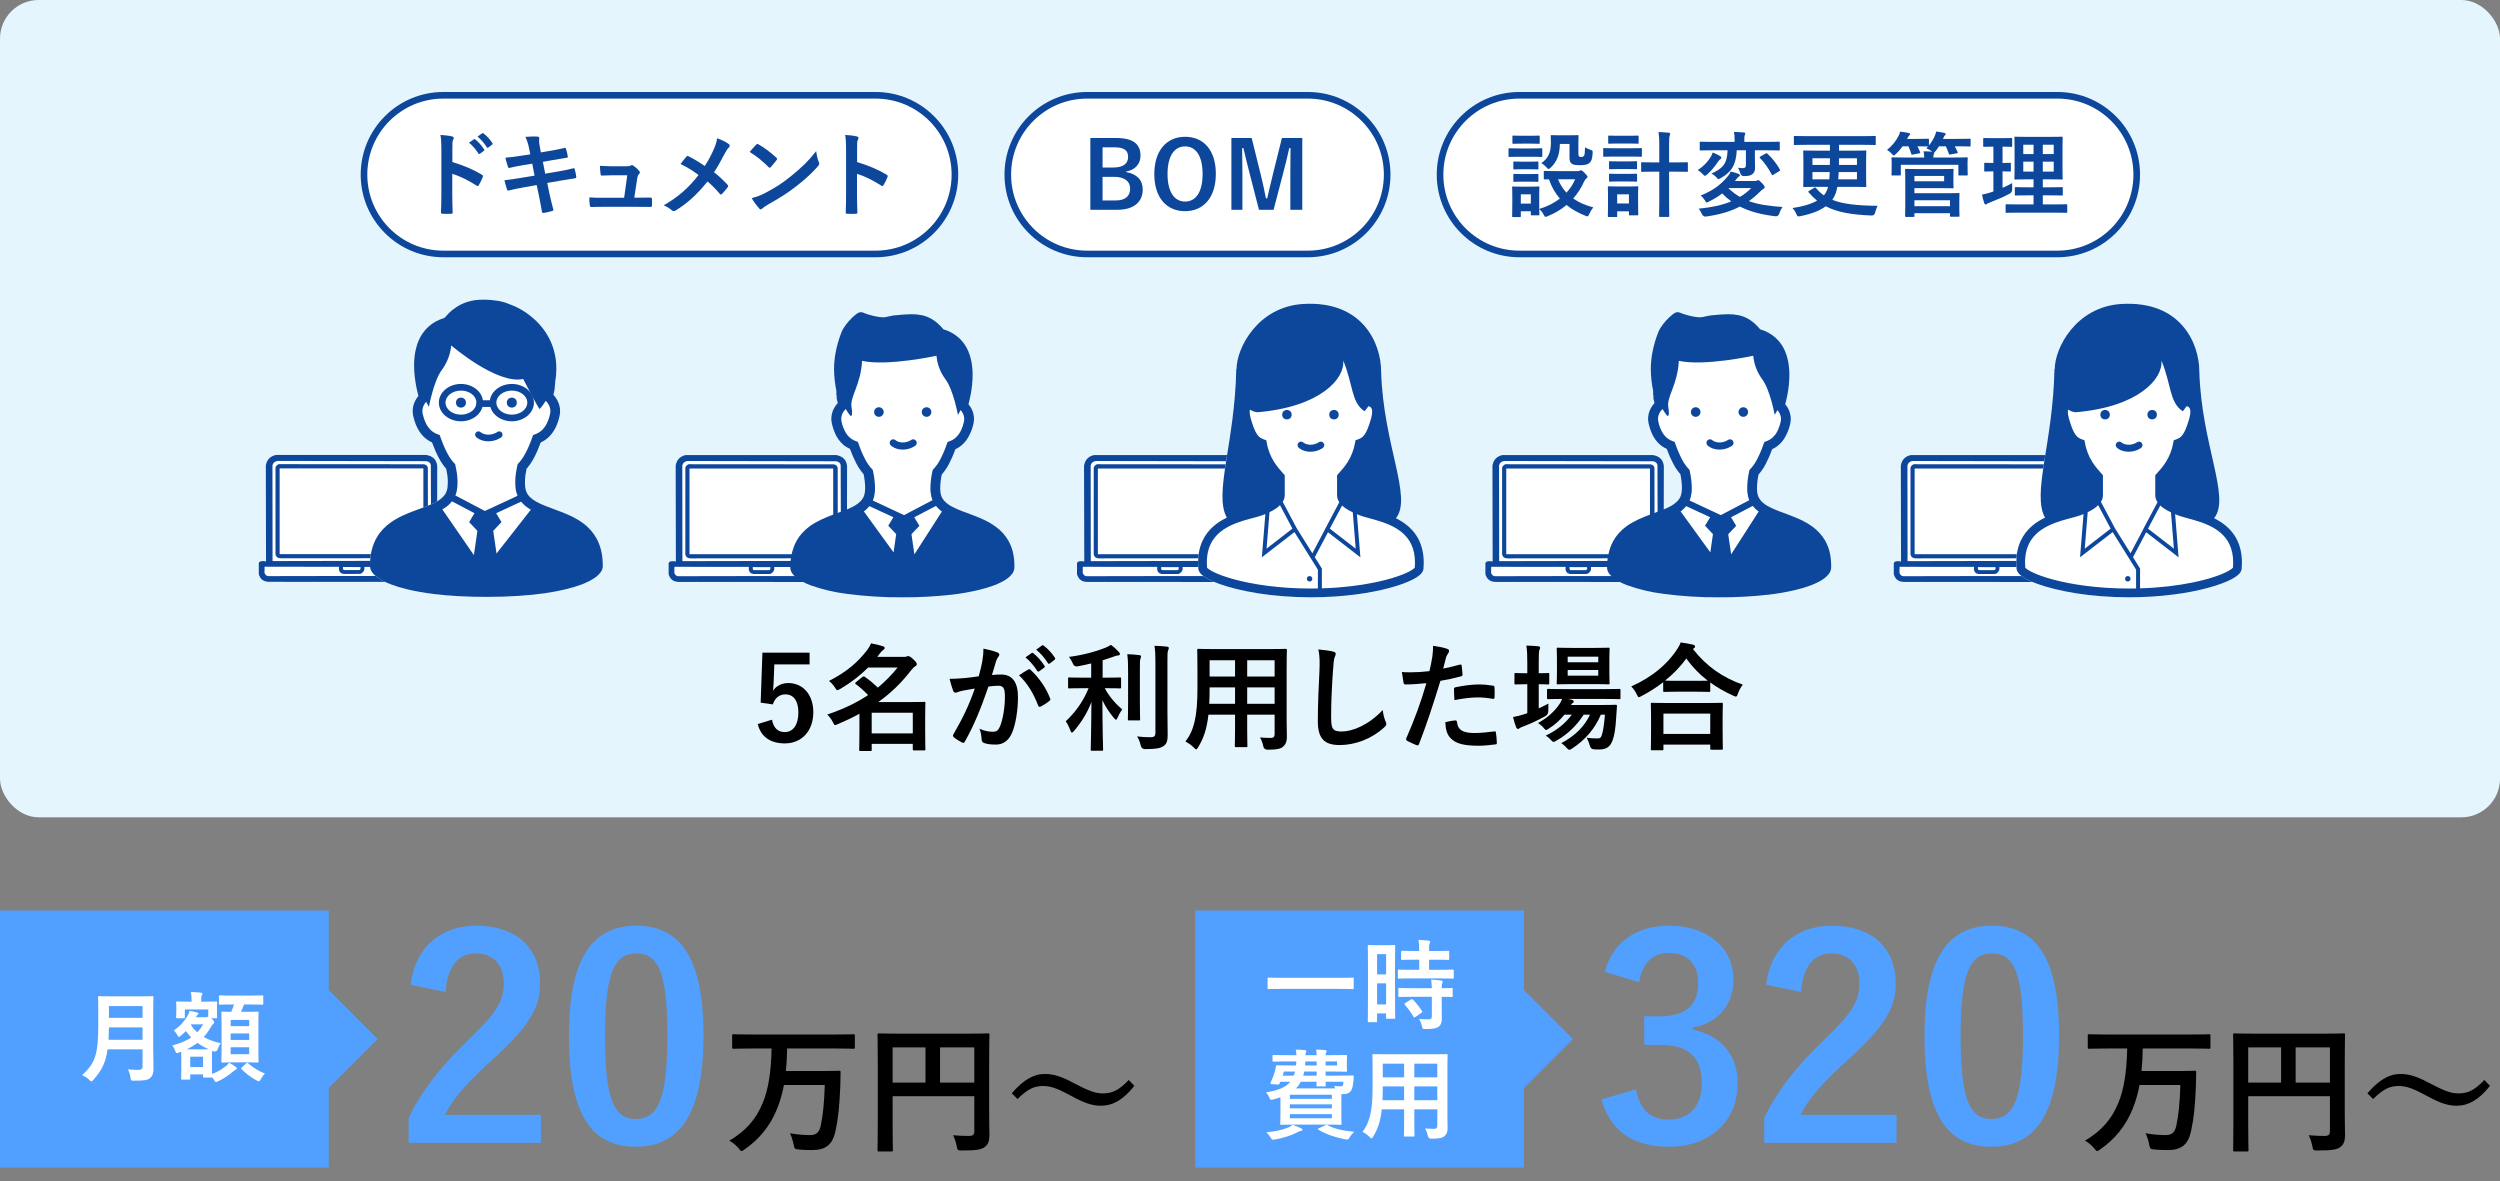 <?xml version="1.0" encoding="UTF-8"?><svg id="_レイヤー_1" xmlns="http://www.w3.org/2000/svg" viewBox="0 0 728 344"><rect x="0" y="0" width="728" height="344" fill="#808080" stroke="none"/><defs><style>.cls-1{fill:none;}.cls-1,.cls-2,.cls-3,.cls-4,.cls-5,.cls-6,.cls-7,.cls-8{stroke-width:0px;}.cls-9{stroke:#0d479c;stroke-miterlimit:10;stroke-width:1.925px;}.cls-9,.cls-3,.cls-7{fill:#fff;}.cls-2,.cls-3{fill-rule:evenodd;}.cls-2,.cls-6{fill:#0d479c;}.cls-5{fill:#51a0ff;}.cls-8{fill:#e4f5fd;}</style></defs><rect class="cls-8" width="728" height="238" rx="11.254" ry="11.254"/><path class="cls-3" d="m75.356,163.996c.121-.563.825-.739,2.111-.528-.041-18.586-.062-27.879-.062-27.879.269-1.697,1.242-2.732,2.918-3.105h43.836c1.962.345,3.017,1.442,3.167,3.291-.041,18.255-.062,27.382-.062,27.382,0,.197,0,.295,0,.295,1.056-.031,1.583-.047,1.583-.047.359.09.576.379.652.869v2.639c-.338,1.636-1.279,2.485-2.825,2.546-32.308-.021-48.462-.031-48.462-.031-1.494-.044-2.446-.789-2.856-2.235v-3.198h0Z"/><path class="cls-2" d="m75.356,163.996c.121-.563.825-.739,2.111-.528-.041-18.586-.062-27.879-.062-27.879.269-1.697,1.242-2.732,2.918-3.105h43.836c1.962.345,3.017,1.442,3.167,3.291-.041,18.255-.062,27.382-.062,27.382,0,.197,0,.295,0,.295,1.056-.031,1.583-.047,1.583-.047.359.09.576.379.652.869v2.639c-.338,1.636-1.279,2.485-2.825,2.546-32.308-.021-48.462-.031-48.462-.031-1.494-.044-2.446-.789-2.856-2.235v-3.198h0Zm50.193-.706c-30.787.062-46.18.093-46.18.093-.021-18.586-.031-27.879-.031-27.879.154-.704.641-1.134,1.459-1.288,28.945.052,43.417.078,43.417.078.77.169,1.184.563,1.242,1.18.062,18.545.093,27.817.093,27.817h0Zm-20.583,1.839c-3.4-.01-5.099-.016-5.099-.016-.04.585.064.88.31.885h4.455c.212-.061.329-.183.349-.365-.01-.336-.016-.504-.016-.504h0Zm-6.248-.078c-14.447-.01-21.67-.016-21.67-.016-.021,1.18-.031,1.77-.031,1.77.223.609.59.93,1.102.962,11.301-.021,16.951-.031,16.951-.031,12.253-.01,18.379-.016,18.379-.016,7.047.01,10.571.016,10.571.016h2.779c.569-.131.89-.4.962-.807-.01-1.231-.016-1.847-.016-1.847h-21.623c-.01.517-.016.776-.016.776-.192.632-.596,1.051-1.211,1.257-3.198.01-4.797.016-4.797.016-.807-.093-1.278-.533-1.413-1.319.021-.507.031-.761.031-.761h0Z"/><path class="cls-2" d="m81.775,162.575c-.824.007-1.341-.355-1.552-1.087v-25.333c.148-.469.469-.8.962-.993,28.148.021,42.222.031,42.222.031.625.079,1.018.4,1.18.962.021,16.868.031,25.302.031,25.302-.208.689-.633,1.052-1.273,1.087-27.713.021-41.57.031-41.57.031h0Zm-.342-26.171h41.849v24.961h-41.849v-24.961h0Z"/><path class="cls-7" d="m108.325,159.91c.338-1.27.816-2.406,1.408-3.421,1.035-1.778,2.408-3.161,3.923-4.262,1.134-.823,2.348-1.492,3.58-2.07,1.847-.866,3.741-1.533,5.485-2.179,1.744-.639,3.343-1.272,4.58-2.004.453-.266.863-.545,1.217-.838.528-.444.934-.911,1.234-1.435.298-.527.498-1.115.574-1.857.057-.525.081-1.023.081-1.496,0-1.394-.208-2.605-.469-3.841-.782-.881-1.495-1.93-2.171-3.188-.676-1.259-1.319-2.736-1.96-4.48-.411-.19-.824-.412-1.229-.683-.922-.621-1.798-1.484-2.526-2.636-.73-1.151-1.316-2.582-1.716-4.352-.11-.487-.163-.976-.163-1.454,0-1.003.236-1.96.633-2.813.276-.592.626-1.134,1.038-1.628-.21-.77-.464-1.807-.689-3.02-.31-1.683-.569-3.706-.57-5.836,0-1.372.108-2.788.387-4.191.211-1.049.516-2.09.951-3.088.649-1.498,1.596-2.909,2.914-4.074,1.217-1.079,2.744-1.937,4.584-2.489.782-.934,1.587-1.725,2.418-2.387,1.401-1.117,2.874-1.866,4.377-2.32,1.505-.451,3.026-.616,4.545-.616.8,0,1.599.045,2.4.117.75.07,1.374.144,1.93.239.837.14,1.523.327,2.188.555.669.232,1.311.499,2.153.829.319.127.738.313,1.245.567.884.447,2.022,1.106,3.239,2.013,1.828,1.362,3.845,3.287,5.415,5.892.788,1.3,1.457,2.775,1.931,4.421.476,1.649.749,3.467.749,5.457,0,1.235-.109,2.547-.336,3.917,0,.095-.007.189-.01.279-.011.171-.028.351-.047.533-.029.273-.063.556-.087.793-.011.117-.024.224-.03.306-.003.04-.004.074-.007.1v.027s0,.008,0,.008v.159s-.336,1.492-.336,1.492c.481.526.901,1.117,1.224,1.766.45.901.723,1.916.72,2.992,0,.476-.051.964-.163,1.452-.264,1.182-.614,2.213-1.034,3.107-.629,1.344-1.423,2.393-2.304,3.181-.681.609-1.412,1.055-2.136,1.385-.638,1.743-1.28,3.218-1.958,4.479-.674,1.256-1.386,2.303-2.17,3.184-.26,1.234-.467,2.45-.467,3.847,0,.473.021.97.079,1.496.052.505.163.944.324,1.341.24.589.591,1.091,1.069,1.568.475.472,1.085.91,1.805,1.319.73.414,1.577.803,2.497,1.174,1.612.652,3.451,1.27,5.316,2.011,1.399.561,2.813,1.193,4.163,1.991,1.012.594,1.987,1.283,2.882,2.105,1.34,1.224,2.497,2.757,3.296,4.656.804,1.893,1.249,4.136,1.246,6.788,0,.372-.076.732-.208,1.06-.122.307-.285.594-.482.858-.366.502-.843.949-1.425,1.383-1.022.753-2.382,1.46-4.139,2.126-2.637.993-6.171,1.885-10.739,2.536-4.566.648-10.167,1.054-16.917,1.054-5.851,0-10.841-.306-15.039-.811-3.151-.376-5.856-.868-8.154-1.427-1.723-.422-3.216-.883-4.497-1.37-.961-.365-1.806-.742-2.537-1.134-.547-.292-1.035-.593-1.463-.902-.646-.465-1.161-.945-1.555-1.491-.193-.272-.358-.563-.477-.874-.116-.315-.187-.659-.187-1.009,0-1.815.207-3.438.597-4.89Z"/><path class="cls-6" d="m107.729,164.8c0,.351.072.694.187,1.009.119.311.284.602.477.874.394.546.91,1.025,1.555,1.491.428.309.916.609,1.463.902.731.392,1.576.769,2.537,1.134,1.281.487,2.775.948,4.497,1.37,2.299.559,5.003,1.051,8.154,1.427,4.198.504,9.187.811,15.039.811,6.75,0,12.351-.406,16.917-1.054,4.568-.651,8.102-1.544,10.739-2.536,1.757-.666,3.117-1.372,4.139-2.126.583-.434,1.059-.88,1.425-1.383.197-.264.36-.551.482-.858.132-.328.208-.688.208-1.06.003-2.652-.442-4.895-1.246-6.788-.799-1.899-1.957-3.432-3.296-4.656-.895-.822-1.87-1.511-2.882-2.105-1.349-.798-2.764-1.431-4.163-1.991-1.865-.741-3.704-1.359-5.316-2.011-.92-.371-1.767-.759-2.497-1.174-.72-.409-1.33-.848-1.805-1.319-.479-.477-.829-.979-1.069-1.568-.161-.397-.272-.836-.324-1.341-.057-.526-.079-1.023-.079-1.496,0-1.397.208-2.612.467-3.847.784-.881,1.496-1.929,2.17-3.184.677-1.261,1.32-2.736,1.958-4.479.724-.329,1.455-.775,2.136-1.385.881-.788,1.675-1.837,2.304-3.181.42-.894.77-1.925,1.034-3.107.112-.487.163-.976.163-1.452.004-1.076-.269-2.091-.72-2.992-.323-.649-.743-1.24-1.224-1.766l.336-1.492v-.156s0-.003,0-.003v-.035c.004-.026.005-.06.008-.1.006-.082.019-.19.03-.306.024-.237.057-.52.087-.793.019-.183.035-.362.047-.533.003-.09.01-.184.01-.279.228-1.37.336-2.682.336-3.917,0-1.99-.273-3.809-.749-5.457-.474-1.646-1.144-3.121-1.931-4.421-1.57-2.605-3.587-4.53-5.415-5.892-1.217-.908-2.355-1.567-3.239-2.013-.507-.254-.926-.44-1.245-.567-.842-.33-1.484-.597-2.153-.829-.665-.229-1.351-.416-2.188-.555-.556-.095-1.181-.17-1.93-.239-.801-.072-1.6-.117-2.4-.117-1.519,0-3.04.164-4.545.616-1.503.454-2.977,1.203-4.377,2.32-.831.662-1.636,1.453-2.418,2.387-1.84.551-3.367,1.409-4.584,2.489-1.318,1.166-2.265,2.577-2.914,4.074-.435.998-.74,2.039-.951,3.088-.279,1.403-.387,2.819-.387,4.191.002,2.13.26,4.153.57,5.836.225,1.213.479,2.25.689,3.02-.411.495-.761,1.037-1.038,1.628-.397.853-.633,1.81-.633,2.813,0,.478.053.966.163,1.454.4,1.77.986,3.2,1.716,4.352.728,1.152,1.604,2.015,2.526,2.636.405.271.819.494,1.229.683.641,1.744,1.284,3.221,1.96,4.48.676,1.258,1.389,2.307,2.171,3.188.261,1.236.469,2.447.469,3.841,0,.473-.024.971-.081,1.496-.076.742-.276,1.33-.574,1.857-.3.524-.706.991-1.234,1.435-.354.293-.764.572-1.217.838-1.237.732-2.836,1.364-4.58,2.004-1.744.646-3.637,1.313-5.485,2.179-1.232.578-2.446,1.247-3.58,2.07-1.514,1.1-2.888,2.484-3.923,4.262-.592,1.015-1.069,2.151-1.408,3.421-.39,1.452-.597,3.075-.597,4.89Zm35.902-10.223l2.401-2.543-1.55-2.583,7.256-3.37c.402.502.86.944,1.355,1.341.464.371.959.701,1.478,1.005l-9.982,12.759-.959-6.61Zm-2.436-5.784l-8.588-4.514c.013-.028.026-.057.038-.088.252-.631.419-1.319.495-2.054.065-.623.094-1.219.094-1.787,0-1.845-.306-3.403-.612-4.812l-.085-.386-.271-.284c-.683-.723-1.346-1.65-2.008-2.885-.66-1.232-1.321-2.767-2-4.684l-.223-.625-.623-.228c-.646-.238-1.268-.578-1.853-1.101-.586-.523-1.141-1.235-1.627-2.27-.325-.688-.609-1.52-.839-2.527-.063-.286-.092-.563-.092-.832,0-.563.126-1.102.369-1.621.176-.385.42-.754.714-1.097.489.835.817,1.457.817,1.457,0,0,1.377-7.552,3.788-10.771,2.545-3.391,2.704-7.094,2.704-7.094,0,0,13.337,11.462,20.968,9.769,3.817,7.419,4.537,8.434,4.537,8.434.212.314.012.507.648-.127.196-.195.731-.97,1.381-1.954.387.388.702.821.931,1.276.272.551.42,1.125.42,1.729,0,.268-.028.544-.093.831-.342,1.511-.819,2.629-1.347,3.46-.529.834-1.11,1.393-1.717,1.806-.404.27-.826.475-1.258.632l-.622.23-.223.625c-.677,1.915-1.338,3.448-2,4.68-.664,1.234-1.325,2.16-2.007,2.883l-.271.286-.085.384c-.306,1.408-.611,2.969-.611,4.816,0,.567.028,1.162.094,1.788.082.805.28,1.553.573,2.24l-9.515,4.414Zm-12.374-.434c.806-.481,1.557-1.033,2.209-1.701.207-.21.397-.434.578-.668l6.566,3.45-1.555,2.594,2.402,2.543-1.028,7.071-9.172-13.289Z"/><path class="cls-6" d="m142.218,128.509c-2.266,0-3.451-1.121-3.578-1.249-.378-.378-.378-.99,0-1.368.374-.374.981-.377,1.358-.009.048.045.775.691,2.22.691,1.545,0,2.563-.756,2.573-.764.422-.321,1.029-.242,1.353.179.324.421.251,1.022-.167,1.349-.061.048-1.522,1.171-3.759,1.171Z"/><circle class="cls-6" cx="134.233" cy="117.244" r="1.451"/><circle class="cls-6" cx="149.044" cy="117.244" r="1.451"/><path class="cls-6" d="m134.233,122.683c-3.55,0-6.437-2.441-6.437-5.44s2.887-5.439,6.437-5.439,6.437,2.44,6.437,5.439-2.887,5.44-6.437,5.44Zm0-8.944c-2.483,0-4.502,1.572-4.502,3.504s2.02,3.505,4.502,3.505,4.502-1.572,4.502-3.505-2.02-3.504-4.502-3.504Z"/><path class="cls-6" d="m149.044,122.683c-3.55,0-6.437-2.441-6.437-5.44s2.887-5.439,6.437-5.439,6.437,2.44,6.437,5.439-2.887,5.44-6.437,5.44Zm0-8.944c-2.483,0-4.502,1.572-4.502,3.504s2.02,3.505,4.502,3.505,4.502-1.572,4.502-3.505-2.02-3.504-4.502-3.504Z"/><path class="cls-6" d="m143.379,118.498h-3.676c-.534,0-.967-.433-.967-.968s.433-.968.967-.968h3.676c.534,0,.967.433.967.968s-.433.968-.967.968Z"/><path class="cls-3" d="m194.704,164.019c.121-.563.825-.739,2.111-.528-.041-18.586-.062-27.879-.062-27.879.269-1.697,1.242-2.732,2.918-3.105h43.836c1.962.345,3.017,1.442,3.167,3.291-.041,18.255-.062,27.382-.062,27.382,0,.197,0,.295,0,.295,1.056-.031,1.583-.047,1.583-.047.359.09.576.379.652.869v2.639c-.338,1.636-1.279,2.485-2.825,2.546-32.308-.021-48.462-.031-48.462-.031-1.494-.044-2.446-.789-2.856-2.235v-3.198h0Z"/><path class="cls-2" d="m194.704,164.019c.121-.563.825-.739,2.111-.528-.041-18.586-.062-27.879-.062-27.879.269-1.697,1.242-2.732,2.918-3.105h43.836c1.962.345,3.017,1.442,3.167,3.291-.041,18.255-.062,27.382-.062,27.382,0,.197,0,.295,0,.295,1.056-.031,1.583-.047,1.583-.047.359.09.576.379.652.869v2.639c-.338,1.636-1.279,2.485-2.825,2.546-32.308-.021-48.462-.031-48.462-.031-1.494-.044-2.446-.789-2.856-2.235v-3.198h0Zm50.193-.706c-30.787.062-46.18.093-46.18.093-.021-18.586-.031-27.879-.031-27.879.154-.704.641-1.134,1.459-1.288,28.945.052,43.417.078,43.417.078.77.169,1.184.563,1.242,1.18.062,18.545.093,27.817.093,27.817h0Zm-20.583,1.839c-3.4-.01-5.099-.016-5.099-.016-.04.585.064.88.31.885h4.455c.212-.061.329-.183.349-.365-.01-.336-.016-.504-.016-.504h0Zm-6.248-.078c-14.447-.01-21.67-.016-21.67-.016-.021,1.18-.031,1.77-.031,1.77.223.609.59.93,1.102.962,11.301-.021,16.951-.031,16.951-.031,12.253-.01,18.379-.016,18.379-.016,7.047.01,10.571.016,10.571.016h2.779c.569-.131.89-.4.962-.807-.01-1.231-.016-1.847-.016-1.847h-21.623c-.01.517-.016.776-.016.776-.192.632-.596,1.051-1.211,1.257-3.198.01-4.797.016-4.797.016-.807-.093-1.278-.533-1.413-1.319.021-.507.031-.761.031-.761h0Z"/><path class="cls-2" d="m201.123,162.598c-.824.007-1.341-.355-1.552-1.087v-25.333c.148-.469.469-.8.962-.993,28.148.021,42.222.031,42.222.031.625.079,1.018.4,1.18.962.021,16.868.031,25.302.031,25.302-.208.689-.633,1.052-1.273,1.087-27.713.021-41.57.031-41.57.031h0Zm-.342-26.171h41.849v24.961h-41.849v-24.961h0Z"/><path class="cls-7" d="m272.554,147.319l-6.323,3.31,1.493,2.493-2.311,2.441.857,5.868,8.01-12.463c-.416-.305-.807-.644-1.168-1.013-.197-.202-.384-.414-.558-.636Z"/><path class="cls-7" d="m271.515,145.58c-.251-.632-.412-1.296-.48-1.973-.063-.43-.094-.864-.091-1.298.013-1.717.209-3.427.584-5.102l.078-.364.26-.273c.765-.831,1.416-1.761,1.934-2.765.753-1.451,1.395-2.957,1.921-4.505l.221-.597.597-.221c.654-.235,1.257-.592,1.779-1.052.666-.613,1.2-1.355,1.571-2.181.356-.778.626-1.592.805-2.428.061-.264.091-.534.091-.805-.001-.539-.121-1.07-.351-1.558-.181-.38-.412-.734-.688-1.052-.48.805-.792,1.402-.792,1.402,0,0-1.324-7.296-3.648-10.386-1.476-1.995-2.374-4.357-2.596-6.829,0,0-14.345,3.116-21.68,1.48-.338,6.971-3.596,10.49-3.064,13.462.299,1.61.208,3.051-.402,2.441-.467-.603-.901-1.231-1.298-1.882-.361.357-.663.769-.896,1.22-.26.516-.398,1.084-.402,1.662,0,.271.031.541.091.805.238,1.178.678,2.307,1.298,3.336.422.685.984,1.273,1.649,1.727.376.251.782.456,1.207.61l.597.221.221.597c.525,1.548,1.168,3.054,1.921,4.505.518,1.008,1.168,1.943,1.934,2.778l.26.273.078.364c.373,1.675.569,3.386.584,5.102.002.434-.029.868-.091,1.298-.073.742-.257,1.468-.545,2.155l9.087,4.258,8.257-4.336v-.091Zm-15.578-24.199c-.77,0-1.394-.624-1.394-1.394s.624-1.395,1.394-1.395,1.395.624,1.395,1.395-.624,1.394-1.395,1.394Zm10.626,8.389c-.06.046-1.491,1.147-3.676,1.147-2.218,0-3.386-1.104-3.512-1.23-.403-.403-.403-1.058,0-1.461.4-.4,1.046-.403,1.449-.011.049.044.724.636,2.063.636,1.447,0,2.401-.706,2.411-.714.453-.34,1.1-.257,1.445.193.345.449.267,1.09-.179,1.44Zm3.25-8.389c-.77,0-1.394-.624-1.394-1.394s.624-1.395,1.394-1.395,1.395.624,1.395,1.395-.624,1.394-1.395,1.394Z"/><path class="cls-7" d="m260.156,150.617l-6.984-3.233c-.384.479-.82.914-1.298,1.298l-.325.247,8.659,11.931.766-5.323-2.311-2.441,1.493-2.48Z"/><path class="cls-6" d="m255.938,118.592c-.77,0-1.394.624-1.394,1.395s.624,1.394,1.394,1.394,1.395-.624,1.395-1.394-.624-1.395-1.395-1.395Z"/><path class="cls-6" d="m269.814,118.592c-.77,0-1.394.624-1.394,1.395s.624,1.394,1.394,1.394,1.395-.624,1.395-1.394-.624-1.395-1.395-1.395Z"/><path class="cls-6" d="m265.298,128.137c-.01.007-.964.714-2.411.714-1.339,0-2.014-.592-2.063-.636-.403-.392-1.049-.388-1.449.011-.403.403-.403,1.058,0,1.461.126.126,1.294,1.23,3.512,1.23,2.185,0,3.617-1.1,3.676-1.147.446-.35.524-.991.179-1.44-.345-.45-.992-.533-1.445-.193Z"/><path class="cls-6" d="m293.65,157.445c-.941-1.61-2.21-3.003-3.726-4.089-1.072-.773-2.215-1.443-3.414-1.999-1.766-.831-3.57-1.467-5.193-2.09-1.52-.517-2.996-1.156-4.414-1.908l-.13-.078c-.406-.238-.792-.507-1.156-.805-.479-.382-.884-.848-1.194-1.376-.31-.547-.5-1.153-.558-1.778-.053-.322-.078-.648-.078-.974.012-1.401.165-2.797.455-4.167.814-.936,1.515-1.964,2.09-3.064.728-1.39,1.357-2.831,1.882-4.31.412-.187.807-.409,1.181-.662.985-.683,1.813-1.568,2.428-2.597.785-1.289,1.342-2.703,1.649-4.18.313-1.38.153-2.825-.455-4.102-.265-.56-.601-1.084-1-1.558.195-.74.441-1.74.662-2.908.352-1.849.534-3.726.545-5.608.007-1.351-.119-2.698-.376-4.024-.196-1.021-.5-2.017-.909-2.973-.638-1.488-1.596-2.817-2.804-3.895-1.277-1.115-2.784-1.935-4.414-2.402-.574-.699-1.208-1.346-1.895-1.934-.532-.448-1.105-.844-1.714-1.181-.849-.468-1.763-.805-2.713-1-.977-.203-1.974-.299-2.973-.286-1.298,0-2.791.13-4.362.286-.597,0-1.104.13-1.532.208-.649.117-1.129.234-1.519.312l-.532.091h-.519c-.304-.005-.608-.031-.909-.078-1.024-.15-2.035-.375-3.025-.675l-1.052-.351-.351-.143-.221-.091c-.115-.057-.237-.096-.364-.117h-.286c-.134-.018-.269-.018-.403,0l-.247.078-.337.169c-.189.115-.371.24-.545.376-.375.292-.735.604-1.077.935-.627.606-1.208,1.257-1.74,1.948-.281.366-.541.747-.779,1.142-.238.389-.442.797-.61,1.22-.736,1.879-1.296,3.821-1.675,5.803-.307,1.622-.464,3.269-.467,4.92.024,2.111.25,4.215.675,6.283v.766c0,.182,0,.532.078.766.078.234,0,.221,0,.299v.286l.325,1.441c-.471.509-.868,1.082-1.181,1.701-.449.895-.684,1.881-.688,2.882,0,.471.053.942.156,1.402.225,1.028.56,2.029,1,2.986.522,1.163,1.277,2.206,2.22,3.064.614.534,1.306.972,2.051,1.298.527,1.478,1.156,2.918,1.883,4.31.575,1.099,1.276,2.128,2.09,3.064.29,1.371.442,2.767.454,4.167,0,.326-.025.652-.078.974-.041.446-.145.883-.312,1.298-.232.568-.582,1.081-1.025,1.506-.515.508-1.096.945-1.727,1.298l-.545.286c-.571.299-1.207.571-1.882.844-1.545.623-3.323,1.22-5.115,1.934-1.379.533-2.716,1.171-3.998,1.908-.99.576-1.917,1.255-2.765,2.025-1.37,1.244-2.451,2.773-3.168,4.479-.828,2.062-1.234,4.269-1.194,6.491.005.348.076.691.208,1.013.118.296.275.576.467.831.391.5.855.937,1.376,1.298,1.23.86,2.571,1.55,3.986,2.051,3.364,1.186,6.846,2.004,10.386,2.441,5.392.717,10.827,1.055,16.267,1.013,4.832.026,9.661-.234,14.462-.779,2.621-.305,5.222-.765,7.789-1.376,1.466-.344,2.91-.778,4.323-1.298.836-.31,1.652-.674,2.441-1.09.491-.257.964-.548,1.415-.87.571-.393,1.075-.875,1.493-1.428.191-.26.348-.544.467-.844.117-.312.178-.641.182-.974.045-1.531-.103-3.063-.442-4.557-.288-1.143-.724-2.243-1.298-3.272Zm-33.442,3.414l-8.659-11.931.325-.247c.479-.385.914-.82,1.298-1.298l6.984,3.233-1.493,2.48,2.311,2.441-.766,5.323Zm-6.037-15.111c.289-.687.473-1.413.545-2.155.062-.43.093-.864.091-1.298-.015-1.716-.211-3.426-.584-5.102l-.078-.364-.26-.273c-.766-.836-1.416-1.77-1.934-2.778-.754-1.451-1.396-2.957-1.921-4.505l-.221-.597-.597-.221c-.425-.154-.831-.359-1.207-.61-.665-.453-1.227-1.042-1.649-1.727-.621-1.029-1.06-2.158-1.298-3.336-.06-.264-.09-.534-.091-.805.005-.577.142-1.146.402-1.662.232-.452.535-.863.896-1.22.398.651.831,1.279,1.298,1.882.61.61.701-.831.402-2.441-.532-2.973,2.726-6.491,3.064-13.462,7.335,1.636,21.68-1.48,21.68-1.48.222,2.471,1.121,4.834,2.596,6.829,2.324,3.09,3.648,10.386,3.648,10.386,0,0,.311-.597.792-1.402.276.318.507.672.688,1.052.23.487.349,1.019.351,1.558,0,.271-.03.541-.091.805-.179.836-.449,1.65-.805,2.428-.371.826-.905,1.568-1.571,2.181-.521.459-1.125.816-1.779,1.052l-.597.221-.221.597c-.526,1.548-1.168,3.054-1.921,4.505-.519,1.004-1.169,1.934-1.934,2.765l-.26.273-.078.364c-.376,1.675-.571,3.386-.584,5.102-.003.434.028.869.091,1.298.068.677.23,1.341.48,1.973v.091l-8.257,4.336-9.087-4.258Zm12.1,15.683l-.857-5.868,2.311-2.441-1.493-2.493,6.323-3.31c.175.222.361.434.558.636.361.369.752.707,1.168,1.013l-8.01,12.463Z"/><path class="cls-3" d="m313.625,164.019c.121-.563.825-.739,2.111-.528-.041-18.586-.062-27.879-.062-27.879.269-1.697,1.242-2.732,2.918-3.105h43.836c1.962.345,3.017,1.442,3.167,3.291-.041,18.255-.062,27.382-.062,27.382,0,.197,0,.295,0,.295,1.056-.031,1.583-.047,1.583-.047.359.09.576.379.652.869v2.639c-.338,1.636-1.279,2.485-2.825,2.546-32.308-.021-48.462-.031-48.462-.031-1.494-.044-2.446-.789-2.856-2.235v-3.198h0Z"/><path class="cls-2" d="m313.625,164.019c.121-.563.825-.739,2.111-.528-.041-18.586-.062-27.879-.062-27.879.269-1.697,1.242-2.732,2.918-3.105h43.836c1.962.345,3.017,1.442,3.167,3.291-.041,18.255-.062,27.382-.062,27.382,0,.197,0,.295,0,.295,1.056-.031,1.583-.047,1.583-.047.359.09.576.379.652.869v2.639c-.338,1.636-1.279,2.485-2.825,2.546-32.308-.021-48.462-.031-48.462-.031-1.494-.044-2.446-.789-2.856-2.235v-3.198h0Zm50.193-.706c-30.787.062-46.18.093-46.18.093-.021-18.586-.031-27.879-.031-27.879.154-.704.641-1.134,1.459-1.288,28.945.052,43.417.078,43.417.078.77.169,1.184.563,1.242,1.18.062,18.545.093,27.817.093,27.817h0Zm-20.583,1.839c-3.4-.01-5.099-.016-5.099-.016-.04.585.064.88.31.885h4.455c.212-.061.329-.183.349-.365-.01-.336-.016-.504-.016-.504h0Zm-6.248-.078c-14.447-.01-21.67-.016-21.67-.016-.021,1.18-.031,1.77-.031,1.77.223.609.59.93,1.102.962,11.301-.021,16.951-.031,16.951-.031,12.253-.01,18.379-.016,18.379-.016,7.047.01,10.571.016,10.571.016h2.779c.569-.131.89-.4.962-.807-.01-1.231-.016-1.847-.016-1.847h-21.623c-.01.517-.016.776-.016.776-.192.632-.596,1.051-1.211,1.257-3.198.01-4.797.016-4.797.016-.807-.093-1.278-.533-1.413-1.319.021-.507.031-.761.031-.761h0Z"/><path class="cls-2" d="m320.044,162.598c-.824.007-1.341-.355-1.552-1.087v-25.333c.148-.469.469-.8.962-.993,28.148.021,42.222.031,42.222.031.625.079,1.018.4,1.18.962.021,16.868.031,25.302.031,25.302-.208.689-.633,1.052-1.273,1.087-27.713.021-41.57.031-41.57.031h0Zm-.342-26.171h41.849v24.961h-41.849v-24.961h0Z"/><path class="cls-3" d="m432.546,164.019c.121-.563.825-.739,2.111-.528-.041-18.586-.062-27.879-.062-27.879.269-1.697,1.242-2.732,2.918-3.105h43.836c1.962.345,3.017,1.442,3.167,3.291-.041,18.255-.062,27.382-.062,27.382,0,.197,0,.295,0,.295,1.056-.031,1.583-.047,1.583-.047.359.09.576.379.652.869v2.639c-.338,1.636-1.279,2.485-2.825,2.546-32.308-.021-48.462-.031-48.462-.031-1.494-.044-2.446-.789-2.856-2.235v-3.198h0Z"/><path class="cls-2" d="m432.546,164.019c.121-.563.825-.739,2.111-.528-.041-18.586-.062-27.879-.062-27.879.269-1.697,1.242-2.732,2.918-3.105h43.836c1.962.345,3.017,1.442,3.167,3.291-.041,18.255-.062,27.382-.062,27.382,0,.197,0,.295,0,.295,1.056-.031,1.583-.047,1.583-.047.359.09.576.379.652.869v2.639c-.338,1.636-1.279,2.485-2.825,2.546-32.308-.021-48.462-.031-48.462-.031-1.494-.044-2.446-.789-2.856-2.235v-3.198h0Zm50.193-.706c-30.787.062-46.18.093-46.18.093-.021-18.586-.031-27.879-.031-27.879.154-.704.641-1.134,1.459-1.288,28.945.052,43.417.078,43.417.078.77.169,1.184.563,1.242,1.18.062,18.545.093,27.817.093,27.817h0Zm-20.583,1.839c-3.4-.01-5.099-.016-5.099-.016-.04.585.064.88.31.885h4.455c.212-.061.329-.183.349-.365-.01-.336-.016-.504-.016-.504h0Zm-6.248-.078c-14.447-.01-21.67-.016-21.67-.016-.021,1.18-.031,1.77-.031,1.77.223.609.59.93,1.102.962,11.301-.021,16.951-.031,16.951-.031,12.253-.01,18.379-.016,18.379-.016,7.047.01,10.571.016,10.571.016h2.779c.569-.131.89-.4.962-.807-.01-1.231-.016-1.847-.016-1.847h-21.623c-.01.517-.016.776-.016.776-.192.632-.596,1.051-1.211,1.257-3.198.01-4.797.016-4.797.016-.807-.093-1.278-.533-1.413-1.319.021-.507.031-.761.031-.761h0Z"/><path class="cls-2" d="m438.965,162.598c-.824.007-1.341-.355-1.552-1.087v-25.333c.148-.469.469-.8.962-.993,28.148.021,42.222.031,42.222.031.625.079,1.018.4,1.18.962.021,16.868.031,25.302.031,25.302-.208.689-.633,1.052-1.273,1.087-27.713.021-41.57.031-41.57.031h0Zm-.342-26.171h41.849v24.961h-41.849v-24.961h0Z"/><path class="cls-7" d="m510.396,147.319l-6.323,3.31,1.493,2.493-2.311,2.441.857,5.868,8.01-12.463c-.416-.305-.807-.644-1.168-1.013-.197-.202-.384-.414-.558-.636Z"/><path class="cls-7" d="m509.358,145.58c-.251-.632-.412-1.296-.48-1.973-.063-.43-.094-.864-.091-1.298.013-1.717.209-3.427.584-5.102l.078-.364.26-.273c.765-.831,1.416-1.761,1.934-2.765.753-1.451,1.395-2.957,1.921-4.505l.221-.597.597-.221c.654-.235,1.257-.592,1.779-1.052.666-.613,1.2-1.355,1.571-2.181.356-.778.626-1.592.805-2.428.061-.264.091-.534.091-.805-.001-.539-.121-1.07-.351-1.558-.181-.38-.412-.734-.688-1.052-.48.805-.792,1.402-.792,1.402,0,0-1.324-7.296-3.648-10.386-1.476-1.995-2.374-4.357-2.596-6.829,0,0-14.345,3.116-21.68,1.48-.338,6.971-3.596,10.49-3.064,13.462.299,1.61.208,3.051-.402,2.441-.467-.603-.901-1.231-1.298-1.882-.361.357-.663.769-.896,1.22-.26.516-.398,1.084-.402,1.662,0,.271.031.541.091.805.238,1.178.678,2.307,1.298,3.336.422.685.984,1.273,1.649,1.727.376.251.782.456,1.207.61l.597.221.221.597c.525,1.548,1.168,3.054,1.921,4.505.518,1.008,1.168,1.943,1.934,2.778l.26.273.078.364c.373,1.675.569,3.386.584,5.102.002.434-.029.868-.091,1.298-.073.742-.257,1.468-.545,2.155l9.087,4.258,8.257-4.336v-.091Zm-15.578-24.199c-.77,0-1.394-.624-1.394-1.394s.624-1.395,1.394-1.395,1.395.624,1.395,1.395-.624,1.394-1.395,1.394Zm10.626,8.389c-.06.046-1.491,1.147-3.676,1.147-2.218,0-3.386-1.104-3.512-1.23-.403-.403-.403-1.058,0-1.461.4-.4,1.046-.403,1.449-.011.049.044.724.636,2.063.636,1.447,0,2.401-.706,2.411-.714.453-.34,1.1-.257,1.445.193.345.449.267,1.09-.179,1.44Zm3.25-8.389c-.77,0-1.394-.624-1.394-1.394s.624-1.395,1.394-1.395,1.395.624,1.395,1.395-.624,1.394-1.395,1.394Z"/><path class="cls-7" d="m497.998,150.617l-6.984-3.233c-.384.479-.82.914-1.298,1.298l-.325.247,8.659,11.931.766-5.323-2.311-2.441,1.493-2.48Z"/><path class="cls-6" d="m493.78,118.592c-.77,0-1.394.624-1.394,1.395s.624,1.394,1.394,1.394,1.395-.624,1.395-1.394-.624-1.395-1.395-1.395Z"/><path class="cls-6" d="m507.656,118.592c-.77,0-1.394.624-1.394,1.395s.624,1.394,1.394,1.394,1.395-.624,1.395-1.394-.624-1.395-1.395-1.395Z"/><path class="cls-6" d="m503.141,128.137c-.01.007-.964.714-2.411.714-1.339,0-2.014-.592-2.063-.636-.403-.392-1.049-.388-1.449.011-.403.403-.403,1.058,0,1.461.126.126,1.294,1.23,3.512,1.23,2.185,0,3.617-1.1,3.676-1.147.446-.35.524-.991.179-1.44-.345-.45-.992-.533-1.445-.193Z"/><path class="cls-6" d="m531.492,157.445c-.941-1.61-2.21-3.003-3.726-4.089-1.072-.773-2.215-1.443-3.414-1.999-1.766-.831-3.57-1.467-5.193-2.09-1.52-.517-2.996-1.156-4.414-1.908l-.13-.078c-.406-.238-.792-.507-1.156-.805-.479-.382-.884-.848-1.194-1.376-.31-.547-.5-1.153-.558-1.778-.053-.322-.078-.648-.078-.974.012-1.401.165-2.797.455-4.167.814-.936,1.515-1.964,2.09-3.064.728-1.39,1.357-2.831,1.882-4.31.412-.187.807-.409,1.181-.662.985-.683,1.813-1.568,2.428-2.597.785-1.289,1.342-2.703,1.649-4.18.313-1.38.153-2.825-.455-4.102-.265-.56-.601-1.084-1-1.558.195-.74.441-1.74.662-2.908.352-1.849.534-3.726.545-5.608.007-1.351-.119-2.698-.376-4.024-.196-1.021-.5-2.017-.909-2.973-.638-1.488-1.596-2.817-2.804-3.895-1.277-1.115-2.784-1.935-4.414-2.402-.574-.699-1.208-1.346-1.895-1.934-.532-.448-1.105-.844-1.714-1.181-.849-.468-1.763-.805-2.713-1-.977-.203-1.974-.299-2.973-.286-1.298,0-2.791.13-4.362.286-.597,0-1.104.13-1.532.208-.649.117-1.129.234-1.519.312l-.532.091h-.519c-.304-.005-.608-.031-.909-.078-1.024-.15-2.035-.375-3.025-.675l-1.052-.351-.351-.143-.221-.091c-.115-.057-.237-.096-.364-.117h-.286c-.134-.018-.269-.018-.403,0l-.247.078-.337.169c-.189.115-.371.24-.545.376-.375.292-.735.604-1.077.935-.627.606-1.208,1.257-1.74,1.948-.281.366-.541.747-.779,1.142-.238.389-.442.797-.61,1.22-.736,1.879-1.296,3.821-1.675,5.803-.307,1.622-.464,3.269-.467,4.92.024,2.111.25,4.215.675,6.283v.766c0,.182,0,.532.078.766.078.234,0,.221,0,.299v.286l.325,1.441c-.471.509-.868,1.082-1.181,1.701-.449.895-.684,1.881-.688,2.882,0,.471.053.942.156,1.402.225,1.028.56,2.029,1,2.986.522,1.163,1.277,2.206,2.22,3.064.614.534,1.306.972,2.051,1.298.527,1.478,1.156,2.918,1.883,4.31.575,1.099,1.276,2.128,2.09,3.064.29,1.371.442,2.767.454,4.167,0,.326-.025.652-.078.974-.041.446-.145.883-.312,1.298-.232.568-.582,1.081-1.025,1.506-.515.508-1.096.945-1.727,1.298l-.545.286c-.571.299-1.207.571-1.882.844-1.545.623-3.323,1.22-5.115,1.934-1.379.533-2.716,1.171-3.998,1.908-.99.576-1.917,1.255-2.765,2.025-1.37,1.244-2.451,2.773-3.168,4.479-.828,2.062-1.234,4.269-1.194,6.491.005.348.076.691.208,1.013.118.296.275.576.467.831.391.5.855.937,1.376,1.298,1.23.86,2.571,1.55,3.986,2.051,3.364,1.186,6.846,2.004,10.386,2.441,5.392.717,10.827,1.055,16.267,1.013,4.832.026,9.661-.234,14.462-.779,2.621-.305,5.222-.765,7.789-1.376,1.466-.344,2.91-.778,4.323-1.298.836-.31,1.652-.674,2.441-1.09.491-.257.964-.548,1.415-.87.571-.393,1.075-.875,1.493-1.428.191-.26.348-.544.467-.844.117-.312.178-.641.182-.974.045-1.531-.103-3.063-.442-4.557-.288-1.143-.724-2.243-1.298-3.272Zm-33.442,3.414l-8.659-11.931.325-.247c.479-.385.914-.82,1.298-1.298l6.984,3.233-1.493,2.48,2.311,2.441-.766,5.323Zm-6.037-15.111c.289-.687.473-1.413.545-2.155.062-.43.093-.864.091-1.298-.015-1.716-.211-3.426-.584-5.102l-.078-.364-.26-.273c-.766-.836-1.416-1.77-1.934-2.778-.754-1.451-1.396-2.957-1.921-4.505l-.221-.597-.597-.221c-.425-.154-.831-.359-1.207-.61-.665-.453-1.227-1.042-1.649-1.727-.621-1.029-1.06-2.158-1.298-3.336-.06-.264-.09-.534-.091-.805.005-.577.142-1.146.402-1.662.232-.452.535-.863.896-1.22.398.651.831,1.279,1.298,1.882.61.61.701-.831.402-2.441-.532-2.973,2.726-6.491,3.064-13.462,7.335,1.636,21.68-1.48,21.68-1.48.222,2.471,1.121,4.834,2.596,6.829,2.324,3.09,3.648,10.386,3.648,10.386,0,0,.311-.597.792-1.402.276.318.507.672.688,1.052.23.487.349,1.019.351,1.558,0,.271-.03.541-.091.805-.179.836-.449,1.65-.805,2.428-.371.826-.905,1.568-1.571,2.181-.521.459-1.125.816-1.779,1.052l-.597.221-.221.597c-.526,1.548-1.168,3.054-1.921,4.505-.519,1.004-1.169,1.934-1.934,2.765l-.26.273-.078.364c-.376,1.675-.571,3.386-.584,5.102-.003.434.028.869.091,1.298.068.677.23,1.341.48,1.973v.091l-8.257,4.336-9.087-4.258Zm12.1,15.683l-.857-5.868,2.311-2.441-1.493-2.493,6.323-3.31c.175.222.361.434.558.636.361.369.752.707,1.168,1.013l-8.01,12.463Z"/><path class="cls-3" d="m551.468,164.019c.121-.563.825-.739,2.111-.528-.041-18.586-.062-27.879-.062-27.879.269-1.697,1.242-2.732,2.918-3.105h43.836c1.962.345,3.017,1.442,3.167,3.291-.041,18.255-.062,27.382-.062,27.382,0,.197,0,.295,0,.295,1.056-.031,1.583-.047,1.583-.047.359.09.576.379.652.869v2.639c-.338,1.636-1.279,2.485-2.825,2.546-32.308-.021-48.462-.031-48.462-.031-1.494-.044-2.446-.789-2.856-2.235v-3.198h0Z"/><path class="cls-2" d="m551.468,164.019c.121-.563.825-.739,2.111-.528-.041-18.586-.062-27.879-.062-27.879.269-1.697,1.242-2.732,2.918-3.105h43.836c1.962.345,3.017,1.442,3.167,3.291-.041,18.255-.062,27.382-.062,27.382,0,.197,0,.295,0,.295,1.056-.031,1.583-.047,1.583-.047.359.09.576.379.652.869v2.639c-.338,1.636-1.279,2.485-2.825,2.546-32.308-.021-48.462-.031-48.462-.031-1.494-.044-2.446-.789-2.856-2.235v-3.198h0Zm50.193-.706c-30.787.062-46.18.093-46.18.093-.021-18.586-.031-27.879-.031-27.879.154-.704.641-1.134,1.459-1.288,28.945.052,43.417.078,43.417.078.77.169,1.184.563,1.242,1.18.062,18.545.093,27.817.093,27.817h0Zm-20.583,1.839c-3.4-.01-5.099-.016-5.099-.016-.04.585.064.88.31.885h4.455c.212-.061.329-.183.349-.365-.01-.336-.016-.504-.016-.504h0Zm-6.248-.078c-14.447-.01-21.67-.016-21.67-.016-.021,1.18-.031,1.77-.031,1.77.223.609.59.93,1.102.962,11.301-.021,16.951-.031,16.951-.031,12.253-.01,18.379-.016,18.379-.016,7.047.01,10.571.016,10.571.016h2.779c.569-.131.89-.4.962-.807-.01-1.231-.016-1.847-.016-1.847h-21.623c-.01.517-.016.776-.016.776-.192.632-.596,1.051-1.211,1.257-3.198.01-4.797.016-4.797.016-.807-.093-1.278-.533-1.413-1.319.021-.507.031-.761.031-.761h0Z"/><path class="cls-2" d="m557.886,162.598c-.824.007-1.341-.355-1.552-1.087v-25.333c.148-.469.469-.8.962-.993,28.148.021,42.222.031,42.222.031.625.079,1.018.4,1.18.962.021,16.868.031,25.302.031,25.302-.208.689-.633,1.052-1.273,1.087-27.713.021-41.57.031-41.57.031h0Zm-.342-26.171h41.849v24.961h-41.849v-24.961h0Z"/><path class="cls-7" d="m650.639,155.847c-1.54-2.308-3.679-3.846-5.887-4.942,4.894-6.074-3.685-21.306-4.303-42.708,0-8.054-5.258-20.696-22.648-19.689-13.28.769-19.46,12.859-19.46,18.938l-.085.043c-.409,21.441-6.63,36.268-2.745,43.248-1.317.632-2.611,1.41-3.784,2.417-1.324,1.135-2.486,2.563-3.302,4.338-.819,1.772-1.287,3.879-1.286,6.344,0,.572.026,1.164.077,1.775.039.43.201.778.392,1.064.365.538.849.936,1.455,1.344,1.062.703,2.532,1.389,4.414,2.063,5.635,2.009,14.963,3.848,26.521,3.85,9.392,0,17.318-1.22,22.977-2.75,2.83-.768,5.09-1.608,6.725-2.447.816-.421,1.478-.84,2.003-1.296.263-.232.493-.474.687-.764.189-.286.354-.634.392-1.064.05-.612.075-1.201.075-1.77.004-3.286-.84-5.934-2.217-7.994Z"/><path class="cls-6" d="m650.639,155.847c-1.54-2.308-3.679-3.846-5.887-4.942,4.894-6.074-3.685-21.306-4.303-42.708,0-8.054-5.258-20.696-22.648-19.689-13.28.769-19.46,12.859-19.46,18.938l-.085.043c-.409,21.441-6.63,36.268-2.745,43.248-1.317.632-2.611,1.41-3.784,2.417-1.324,1.135-2.486,2.563-3.302,4.338-.819,1.772-1.287,3.879-1.286,6.344,0,.572.026,1.164.077,1.775.039.43.201.778.392,1.064.365.538.849.936,1.455,1.344,1.062.703,2.532,1.389,4.414,2.063,5.635,2.009,14.963,3.848,26.521,3.85,9.392,0,17.318-1.22,22.977-2.75,2.83-.768,5.09-1.608,6.725-2.447.816-.421,1.478-.84,2.003-1.296.263-.232.493-.474.687-.764.189-.286.354-.634.392-1.064.05-.612.075-1.201.075-1.77.004-3.286-.84-5.934-2.217-7.994Zm-48.411-36.581c.669.448,1.414.727,2.234.778,18.365-1.546,25.518-9.859,24.939-15.078,2.9,6.959,2.321,12.324,6.235,14.788.39-.467.751-.963,1.095-1.466.162.027.363.083.52.187.146.093.266.202.375.401.107.202.21.52.212,1.065,0,.469-.082,1.097-.315,1.911-.703,2.479-1.333,3.92-1.912,4.719-.291.403-.556.657-.85.863-.296.205-.635.365-1.079.525l-.697.25-.13.729c-.817,4.574-3.173,7.145-4.913,9.082l-.328.363v5.856c-.001.759.272,1.441.65,2.012l-4.246,8.007.018.014-3.615,6.844-4.555-7.296-4.078-7.688c.344-.543.59-1.179.59-1.893v-5.856l-.326-.363c-1.74-1.937-4.096-4.509-4.914-9.082l-.129-.729-.697-.25c-.444-.16-.783-.321-1.079-.525-.436-.309-.831-.728-1.293-1.59-.457-.857-.939-2.136-1.469-3.993-.232-.811-.315-1.442-.315-1.911.001-.279.029-.498.071-.674Zm30.811,40.5l-7.539-5.827,3.576-6.74c.574.547,1.243,1.005,1.961,1.415.369.211.761.392,1.15.577l.853,10.575Zm-18.423-5.827l-7.537,5.827.855-10.612c.663-.322,1.32-.687,1.924-1.107.409-.285.782-.608,1.13-.951l3.629,6.843Zm7.412,17.418c-.671.013-1.343.025-2.031.025-9.167,0-16.899-1.196-22.308-2.662-2.703-.731-4.829-1.533-6.223-2.252-.696-.356-1.208-.697-1.491-.946-.121-.107-.189-.187-.222-.233-.04-.503-.063-.989-.063-1.451.004-2.862.704-4.955,1.786-6.595,1.619-2.451,4.217-3.951,6.932-4.973,1.351-.511,2.719-.898,3.975-1.235,1.257-.338,2.394-.619,3.341-.951.323-.115.66-.241,1.003-.383l-1.017,12.591,9.494-7.34,6.822,10.932v5.474Zm28.213-6.072l-.11.131c-.188.19-.567.476-1.101.78-1.881,1.086-5.594,2.421-10.579,3.435-4.235.867-9.414,1.519-15.265,1.697v-5.777l-2.055-3.293,3.836-7.264,9.438,7.298-1.014-12.565c.286.116.575.244.856.349,1.263.469,2.875.838,4.636,1.351,2.636.762,5.547,1.832,7.716,3.694,1.087.93,1.998,2.048,2.65,3.456.653,1.406,1.052,3.118,1.052,5.265,0,.459-.022.943-.061,1.443Z"/><path class="cls-6" d="m619.614,169.342c.441,0,.798-.359.798-.8s-.356-.797-.798-.797-.797.357-.797.797.357.8.797.8Z"/><circle class="cls-6" cx="613.007" cy="120.754" r="1.377"/><circle class="cls-6" cx="626.71" cy="120.754" r="1.377"/><path class="cls-6" d="m619.87,131.547c-2.19,0-3.344-1.09-3.468-1.215-.398-.398-.398-1.044,0-1.442.395-.395,1.033-.398,1.431-.011.048.043.715.628,2.038.628,1.429,0,2.371-.697,2.381-.705.447-.336,1.086-.253,1.427.191.341.444.264,1.076-.177,1.422-.059.046-1.473,1.132-3.63,1.132Z"/><path class="cls-7" d="m412.38,155.847c-1.54-2.308-3.679-3.846-5.887-4.942,4.894-6.074-3.685-21.306-4.303-42.708,0-8.054-5.258-20.696-22.648-19.689-13.28.769-19.46,12.859-19.46,18.938l-.085.043c-.409,21.441-6.63,36.268-2.745,43.248-1.317.632-2.611,1.41-3.784,2.417-1.324,1.135-2.486,2.563-3.302,4.338-.819,1.772-1.287,3.879-1.286,6.344,0,.572.026,1.164.077,1.775.039.43.201.778.392,1.064.365.538.849.936,1.455,1.344,1.062.703,2.532,1.389,4.414,2.063,5.635,2.009,14.963,3.848,26.521,3.85,9.392,0,17.318-1.22,22.977-2.75,2.83-.768,5.09-1.608,6.725-2.447.816-.421,1.478-.84,2.003-1.296.263-.232.493-.474.687-.764.189-.286.354-.634.392-1.064.05-.612.075-1.201.075-1.77.004-3.286-.84-5.934-2.217-7.994Z"/><path class="cls-6" d="m412.38,155.847c-1.54-2.308-3.679-3.846-5.887-4.942,4.894-6.074-3.685-21.306-4.303-42.708,0-8.054-5.258-20.696-22.648-19.689-13.28.769-19.46,12.859-19.46,18.938l-.085.043c-.409,21.441-6.63,36.268-2.745,43.248-1.317.632-2.611,1.41-3.784,2.417-1.324,1.135-2.486,2.563-3.302,4.338-.819,1.772-1.287,3.879-1.286,6.344,0,.572.026,1.164.077,1.775.039.43.201.778.392,1.064.365.538.849.936,1.455,1.344,1.062.703,2.532,1.389,4.414,2.063,5.635,2.009,14.963,3.848,26.521,3.85,9.392,0,17.318-1.22,22.977-2.75,2.83-.768,5.09-1.608,6.725-2.447.816-.421,1.478-.84,2.003-1.296.263-.232.493-.474.687-.764.189-.286.354-.634.392-1.064.05-.612.075-1.201.075-1.77.004-3.286-.84-5.934-2.217-7.994Zm-48.411-36.581c.669.448,1.414.727,2.234.778,18.365-1.546,25.518-9.859,24.939-15.078,2.9,6.959,2.321,12.324,6.235,14.788.39-.467.751-.963,1.095-1.466.162.027.363.083.52.187.146.093.266.202.375.401.107.202.21.52.212,1.065,0,.469-.082,1.097-.315,1.911-.703,2.479-1.333,3.92-1.912,4.719-.291.403-.556.657-.85.863-.296.205-.635.365-1.079.525l-.697.25-.13.729c-.817,4.574-3.173,7.145-4.913,9.082l-.328.363v5.856c-.001.759.272,1.441.65,2.012l-4.246,8.007.018.014-3.615,6.844-4.555-7.296-4.078-7.688c.344-.543.59-1.179.59-1.893v-5.856l-.326-.363c-1.74-1.937-4.096-4.509-4.914-9.082l-.129-.729-.697-.25c-.444-.16-.783-.321-1.079-.525-.436-.309-.831-.728-1.293-1.59-.457-.857-.939-2.136-1.469-3.993-.232-.811-.315-1.442-.315-1.911.001-.279.029-.498.071-.674Zm30.811,40.5l-7.539-5.827,3.576-6.74c.574.547,1.243,1.005,1.961,1.415.369.211.761.392,1.15.577l.853,10.575Zm-18.423-5.827l-7.537,5.827.855-10.612c.663-.322,1.32-.687,1.924-1.107.409-.285.782-.608,1.13-.951l3.629,6.843Zm7.412,17.418c-.671.013-1.343.025-2.031.025-9.167,0-16.899-1.196-22.308-2.662-2.703-.731-4.829-1.533-6.223-2.252-.696-.356-1.208-.697-1.491-.946-.121-.107-.189-.187-.222-.233-.04-.503-.063-.989-.063-1.451.004-2.862.704-4.955,1.786-6.595,1.619-2.451,4.217-3.951,6.932-4.973,1.351-.511,2.719-.898,3.975-1.235,1.257-.338,2.394-.619,3.341-.951.323-.115.66-.241,1.003-.383l-1.017,12.591,9.494-7.34,6.822,10.932v5.474Zm28.213-6.072l-.11.131c-.188.19-.567.476-1.101.78-1.881,1.086-5.594,2.421-10.579,3.435-4.235.867-9.414,1.519-15.265,1.697v-5.777l-2.055-3.293,3.836-7.264,9.438,7.298-1.014-12.565c.286.116.575.244.856.349,1.263.469,2.875.838,4.636,1.351,2.636.762,5.547,1.832,7.716,3.694,1.087.93,1.998,2.048,2.65,3.456.653,1.406,1.052,3.118,1.052,5.265,0,.459-.022.943-.061,1.443Z"/><path class="cls-6" d="m381.355,169.342c.441,0,.798-.359.798-.8s-.356-.797-.798-.797-.797.357-.797.797.357.8.797.8Z"/><circle class="cls-6" cx="374.749" cy="120.754" r="1.377"/><circle class="cls-6" cx="388.451" cy="120.754" r="1.377"/><path class="cls-6" d="m381.611,131.547c-2.19,0-3.344-1.09-3.468-1.215-.398-.398-.398-1.044,0-1.442.395-.395,1.033-.398,1.431-.011.048.043.715.628,2.038.628,1.429,0,2.371-.697,2.381-.705.447-.336,1.086-.253,1.427.191.341.444.264,1.076-.177,1.422-.059.046-1.473,1.132-3.63,1.132Z"/><path class="cls-4" d="m235.749,193.465h-10.267l-.204,5.235c-.034.782-.102,1.7-.204,2.448.918-1.36,2.516-2.244,4.454-2.244,4.284,0,7.309,3.365,7.309,8.499,0,5.474-3.399,9.077-8.295,9.077-4.08,0-6.969-1.836-7.887-5.644l4.147-1.258c.476,2.516,1.802,3.604,3.706,3.604,2.448,0,3.978-2.107,3.978-5.711,0-3.366-1.394-5.27-3.773-5.27-1.734,0-3.094,1.054-3.672,2.924l-3.536-.511.51-14.55h13.734v3.399Z"/><path class="cls-4" d="m252.783,194.383c-2.142,2.176-4.794,4.283-8.159,6.255-.374.238-.612.34-.782.34-.238,0-.408-.237-.714-.781-.51-.782-1.156-1.496-1.734-1.904,5.202-2.651,8.397-5.473,11.083-8.94.476-.646.884-1.292,1.156-2.006,1.326.237,2.516.51,3.502.85.34.102.476.238.476.476s-.136.442-.442.612c-.272.17-.51.408-1.02,1.088l-.68.918h7.411c.612,0,.748,0,.986-.068.17-.067.374-.17.612-.17.306,0,.68.204,1.428.884.884.816,1.054,1.156,1.054,1.428,0,.307-.102.477-.476.681-.306.17-.714.578-1.122,1.088-2.754,3.569-5.746,6.562-9.621,9.314h8.737c2.923,0,4.419-.067,4.624-.067.34,0,.374.034.374.34,0,.238-.068,1.224-.068,4.386v3.127c0,4.76.068,5.712.068,5.916,0,.34-.034.374-.374.374h-2.89c-.374,0-.408-.034-.408-.374v-1.53h-11.967v1.7c0,.34-.034.374-.34.374h-2.924c-.34,0-.374-.034-.374-.374,0-.17.068-1.258.068-6.018v-4.453c-1.904,1.054-3.978,2.039-6.289,3.025-.374.17-.612.271-.782.271-.272,0-.374-.271-.68-.884-.442-.85-1.02-1.632-1.632-2.176,4.929-1.666,8.771-3.569,11.899-5.677-1.224-1.292-2.414-2.312-3.536-3.162-.136-.102-.238-.204-.238-.271,0-.103.102-.204.272-.341l1.802-1.461c.17-.137.306-.204.408-.204.136,0,.238.067.408.17,1.326.918,2.448,1.869,3.74,3.094,2.21-1.836,4.08-3.774,5.746-5.848h-8.601Zm1.054,13.156v6.018h11.967v-6.018h-11.967Z"/><path class="cls-4" d="m286.035,192.648c.17-1.02.34-2.346.34-3.773,1.768.374,2.72.612,4.08,1.122.34.102.544.374.544.68,0,.17-.068.34-.238.51-.34.442-.51.816-.68,1.292-.442,1.395-.782,2.652-1.224,4.08.918-.103,1.938-.136,2.72-.136,3.162,0,4.862,2.209,4.862,6.561,0,3.672-.68,8.193-1.836,10.642-.986,2.176-2.618,3.195-4.59,3.195-1.632,0-2.788-.17-3.535-.51-.408-.17-.612-.442-.612-.952-.102-1.088-.17-2.04-.646-3.161,1.53.714,2.856.884,3.91.884,1.122,0,1.632-.408,2.176-1.802.714-1.904,1.326-5.134,1.326-8.466,0-2.379-.442-3.127-1.938-3.127-.816,0-1.87.102-2.856.237-2.244,6.527-4.181,11.219-6.833,15.979-.204.442-.476.51-.884.306-.612-.306-1.938-1.121-2.346-1.495-.17-.17-.272-.307-.272-.51,0-.103.034-.238.136-.374,2.72-4.726,4.488-8.329,6.221-13.327-1.326.204-2.414.408-3.332.578-.884.17-1.428.374-1.87.544-.476.17-.884.102-1.088-.442-.306-.781-.68-2.006-1.054-3.501,1.496,0,2.992-.103,4.488-.238,1.428-.136,2.686-.306,4.012-.51.544-1.938.782-3.128,1.02-4.284Zm13.463,2.278c.238-.136.408-.068.646.17,2.312,2.176,4.385,4.997,5.643,8.261.136.307.102.477-.136.681-.578.544-1.87,1.359-2.55,1.699-.34.17-.68.137-.782-.271-1.36-3.57-3.128-6.493-5.576-8.806.85-.577,1.836-1.258,2.754-1.733Zm.918-4.76c.17-.136.306-.102.51.068,1.054.815,2.278,2.176,3.229,3.638.136.204.136.374-.102.544l-1.428,1.054c-.238.17-.408.136-.578-.103-1.02-1.563-2.108-2.855-3.434-3.943l1.802-1.258Zm3.025-2.21c.204-.136.306-.102.51.068,1.258.952,2.481,2.312,3.229,3.502.136.204.17.407-.102.611l-1.36,1.054c-.272.204-.442.103-.578-.102-.918-1.462-2.006-2.754-3.4-3.909l1.7-1.225Z"/><path class="cls-4" d="m315.547,200.4c-2.958,0-3.944.067-4.148.067-.34,0-.374-.033-.374-.374v-2.447c0-.34.034-.374.374-.374.204,0,1.19.068,4.148.068h2.209v-4.148c-1.292.307-2.618.612-3.978.851q-.986.17-1.394-.884c-.306-.681-.68-1.36-1.122-1.87,4.147-.51,8.295-1.7,10.505-2.618.816-.34,1.19-.544,1.734-.884.986.714,1.666,1.36,2.278,2.04.238.271.34.408.34.646,0,.272-.272.408-.646.408-.442.034-.918.238-1.496.442-.918.306-1.87.646-2.89.951v5.066h.884c2.924,0,3.91-.068,4.113-.068.34,0,.374.034.374.374v2.447c0,.341-.034.374-.374.374-.204,0-1.189-.067-4.113-.067h-.272c1.258,2.38,3.297,4.691,5.1,6.221-.51.612-1.02,1.53-1.36,2.346-.17.408-.306.612-.476.612-.136,0-.34-.17-.578-.476-1.292-1.564-2.481-3.264-3.366-5.202,0,8.193.204,13.769.204,14.381,0,.306-.034.34-.408.34h-2.822c-.34,0-.374-.034-.374-.34,0-.612.17-6.119.204-13.87-1.224,3.264-2.992,5.983-5.065,8.431-.272.306-.442.476-.612.476s-.306-.17-.442-.577c-.34-.952-.918-2.108-1.36-2.72,2.516-2.312,4.963-5.474,6.664-9.621h-1.462Zm12.953-4.828c0-2.243-.034-3.468-.238-5.065,1.258.034,2.346.103,3.536.272.34.034.476.17.476.374,0,.271-.136.51-.204.748-.136.476-.136,1.155-.136,3.637v9.384c0,2.89.068,4.283.068,4.487,0,.34-.034.374-.374.374h-2.822c-.34,0-.374-.034-.374-.374,0-.204.068-1.598.068-4.487v-9.35Zm11.457,11.627c0,2.38.068,5.065.068,6.766,0,1.666-.238,2.651-1.224,3.298-.952.646-2.04.85-5.337.884q-1.054,0-1.292-1.088c-.238-1.054-.612-1.972-1.088-2.618,1.36.17,2.652.238,3.876.238,1.088,0,1.496-.238,1.496-1.326v-20.432c0-2.21-.034-3.264-.272-4.861,1.258.034,2.482.102,3.638.237.34.034.544.204.544.374,0,.307-.102.477-.204.714-.204.408-.204,1.156-.204,3.468v14.347Z"/><path class="cls-4" d="m374.671,209.987c0,1.563.068,3.298.068,4.691,0,1.258-.34,2.107-1.122,2.754-.646.578-1.666.884-4.488.884q-1.054,0-1.258-.986c-.238-1.088-.544-1.869-.952-2.583,1.394.102,2.04.136,3.162.136.782,0,1.088-.34,1.088-1.122v-5.644h-7.989v4.046c0,3.298.068,4.827.068,5.031,0,.34-.034.374-.374.374h-2.924c-.34,0-.374-.034-.374-.374,0-.238.068-1.733.068-5.031v-4.046h-7.751c-.476,4.216-1.394,6.833-2.958,9.417-.272.477-.442.68-.612.68s-.34-.17-.714-.544c-.815-.815-1.598-1.325-2.414-1.733,2.482-3.195,3.501-7.241,3.501-15.435v-5.575c0-3.536-.068-5.371-.068-5.575,0-.374.034-.408.408-.408.204,0,1.394.067,4.657.067h15.979c3.298,0,4.454-.067,4.691-.067.34,0,.374.034.374.408,0,.204-.068,2.039-.068,5.575v15.061Zm-15.026-5.031v-4.794h-7.411v.374c0,1.632-.034,3.094-.102,4.42h7.513Zm0-7.956v-4.726h-7.411v4.726h7.411Zm3.536-4.726v4.726h7.989v-4.726h-7.989Zm7.989,12.682v-4.794h-7.989v4.794h7.989Z"/><path class="cls-4" d="m388.137,189.726c.578.136.816.306.816.646,0,.374-.204.782-.34,1.122-.17.476-.306,1.529-.476,4.147-.34,5.235-.51,8.703-.51,13.156,0,3.434.408,4.216,3.127,4.216,3.026,0,7.751-1.836,11.899-6.255.136,1.292.442,2.413.782,3.229.17.374.272.611.272.815,0,.307-.136.578-.68,1.054-3.672,3.366-8.465,5.1-12.885,5.1-4.352,0-6.392-1.733-6.392-6.935,0-5.712.306-10.607.476-14.687.068-2.006.17-4.182-.34-6.222,1.564.17,3.196.34,4.25.612Z"/><path class="cls-4" d="m425.094,193.533c.374-.103.51.067.544.34.102.748.204,1.733.238,2.447.034.442-.068.544-.51.646-2.108.577-3.842.951-5.916,1.292-2.312,7.547-4.045,12.748-6.221,18.392-.17.476-.374.442-.748.34-.34-.136-2.006-.85-2.72-1.258-.272-.17-.374-.441-.272-.68,2.584-5.949,4.216-10.438,5.881-16.114-1.972.204-4.352.374-5.949.374-.51,0-.646-.103-.714-.544-.136-.714-.306-1.87-.476-3.094.714.102,1.122.102,2.516.102,1.7,0,3.536-.102,5.508-.34.34-1.359.612-2.855.85-4.25.136-1.02.204-2.039.204-3.127,1.802.271,3.196.51,4.284.951.272.103.374.341.374.545,0,.136,0,.306-.17.543-.272.477-.544.816-.714,1.36-.34,1.224-.578,2.38-.816,3.229,1.326-.238,3.162-.68,4.828-1.155Zm-1.326,16.25c.34,0,.476.136.51.476.272,2.482,1.938,3.196,5.202,3.196,1.904,0,4.352-.307,5.711-.477.272-.034.374.034.408.307.136.884.272,2.039.272,2.957.034.408,0,.511-.544.544-1.156.17-3.366.374-4.624.374-4.454,0-6.765-.611-8.295-2.21-1.088-1.088-1.462-2.686-1.53-4.657,1.054-.271,2.448-.51,2.89-.51Zm-.374-9.009c0-.477.102-.578.612-.681,2.142-.441,4.658-.781,6.629-.781,1.326,0,2.788.136,3.978.34.476.067.578.102.578.51.068.85.068,1.802.034,2.72,0,.578-.17.714-.646.612-1.189-.238-2.753-.408-4.215-.408-2.04,0-4.624.34-6.833.782-.068-1.19-.136-2.414-.136-3.094Z"/><path class="cls-4" d="m448.08,206.281c.918-.441,1.87-.884,2.822-1.394-.034.578-.034,1.359-.034,2.107q0,1.088-.884,1.564c-1.972,1.088-4.08,2.107-6.255,2.924-.578.203-.952.373-1.088.476-.204.17-.408.306-.612.306s-.34-.102-.51-.441c-.34-.816-.612-1.802-.918-3.026,1.122-.204,2.142-.441,3.366-.85.238-.102.51-.17.782-.271v-8.432h-.272c-2.244,0-2.924.068-3.128.068-.306,0-.34-.034-.34-.374v-2.584c0-.34.034-.374.34-.374.204,0,.884.068,3.128.068h.272v-2.924c0-2.414-.034-3.468-.272-5.134,1.326.034,2.346.103,3.467.204.34.034.544.204.544.374,0,.238-.102.441-.204.68-.17.442-.204,1.292-.204,3.773v3.026c1.836,0,2.481-.068,2.686-.068.34,0,.374.034.374.374v2.584c0,.34-.034.374-.374.374-.204,0-.85-.068-2.686-.068v7.037Zm18.086,1.836c-1.7,4.012-4.419,7.241-8.363,9.859-.408.237-.612.374-.816.374-.238,0-.442-.204-.85-.646-.476-.544-.986-.985-1.496-1.292,4.181-2.243,6.799-4.963,8.363-8.295h-1.835c-2.108,3.264-4.794,5.779-7.921,7.548-.408.237-.646.373-.85.373-.272,0-.442-.203-.85-.646-.408-.476-.884-.85-1.428-1.189,3.196-1.496,5.746-3.57,7.582-6.086h-2.142c-1.258,1.563-2.822,2.958-4.487,4.012-.442.272-.646.442-.85.442s-.374-.204-.714-.612c-.476-.578-1.054-1.054-1.632-1.428,2.686-1.462,4.793-3.332,6.29-5.575.306-.442.51-.918.714-1.429-2.788,0-3.842.068-4.012.068-.34,0-.374-.034-.374-.408v-2.21c0-.34.034-.373.374-.373.204,0,1.326.067,4.624.067h11.389c3.298,0,4.454-.067,4.624-.067.34,0,.374.033.374.373v2.21c0,.374-.034.408-.374.408-.17,0-1.326-.068-4.624-.068h-10.199l1.122.272c.306.102.476.306.476.441,0,.238-.102.341-.272.442-.17.136-.34.238-.544.612h8.873c2.89,0,3.876-.068,4.08-.068.374,0,.476.068.442.442l-.238,3.434c-.17,2.924-.476,4.997-1.054,6.527-.68,1.802-1.768,2.617-3.842,2.617-.646,0-1.122,0-1.734-.067q-.782-.068-1.054-1.122c-.238-.851-.544-1.598-.884-2.244,1.258.204,2.312.204,3.094.204.748,0,1.02-.102,1.326-1.054.272-.884.612-2.414.884-5.848h-1.19Zm-1.938-19.446c2.924,0,3.875-.067,4.113-.067.34,0,.374.034.374.374,0,.204-.068,1.02-.068,2.89v4.113c0,1.938.068,2.72.068,2.924,0,.34-.034.374-.374.374-.238,0-1.189-.068-4.113-.068h-6.392c-2.958,0-3.91.068-4.147.068-.34,0-.374-.034-.374-.374,0-.238.068-.986.068-2.924v-4.113c0-1.87-.068-2.686-.068-2.89,0-.34.034-.374.374-.374.238,0,1.19.067,4.147.067h6.392Zm-7.717,2.55v1.632h8.907v-1.632h-8.907Zm8.907,3.876h-8.907v1.666h8.907v-1.666Z"/><path class="cls-4" d="m484.323,198.666c-1.972,1.53-4.079,2.856-6.289,4.012-.408.204-.612.34-.782.34-.238,0-.374-.237-.646-.85-.442-.918-.986-1.666-1.598-2.278,6.255-2.821,10.301-6.356,13.089-10.402.612-.884.986-1.53,1.326-2.414,1.326.204,2.584.408,3.57.646.408.136.612.237.612.544,0,.17-.068.34-.34.51-.102.067-.204.136-.272.237,4.045,5.168,8.771,8.33,14.517,10.369-.578.714-1.088,1.632-1.428,2.584-.204.646-.34.884-.612.884-.17,0-.442-.102-.816-.306-2.414-1.088-4.624-2.346-6.629-3.808v2.38c0,.34-.034.374-.374.374-.204,0-1.122-.068-3.842-.068h-5.27c-2.72,0-3.604.068-3.842.068-.34,0-.374-.034-.374-.374v-2.448Zm-3.229,19.82c-.34,0-.374-.034-.374-.374,0-.204.068-1.122.068-6.052v-2.923c0-2.924-.068-3.91-.068-4.114,0-.34.034-.374.374-.374.204,0,1.394.068,4.658.068h10.879c3.264,0,4.454-.068,4.657-.068.374,0,.408.034.408.374,0,.204-.068,1.19-.068,3.604v3.332c0,4.896.068,5.813.068,5.983,0,.34-.034.374-.408.374h-2.89c-.34,0-.374-.034-.374-.374v-1.122h-13.632v1.292c0,.34-.034.374-.408.374h-2.89Zm3.298-4.76h13.632v-5.915h-13.632v5.915Zm9.417-15.468c2.006,0,3.025-.034,3.501-.034-2.448-1.87-4.521-4.046-6.255-6.46-1.768,2.448-3.875,4.556-6.188,6.426.408.034,1.36.068,3.672.068h5.27Z"/><path class="cls-9" d="m129.097,73.951c-12.758,0-23.1-10.342-23.1-23.1s10.342-23.1,23.1-23.1h125.873c12.758,0,23.1,10.342,23.1,23.1s-10.342,23.1-23.1,23.1h-125.873Z"/><path class="cls-6" d="m131.73,47.187c3.288,1.023,5.902,2.075,8.569,3.665.296.161.431.35.296.7-.35.89-.781,1.725-1.159,2.345-.108.188-.215.296-.35.296-.081,0-.189-.026-.296-.135-2.479-1.59-4.905-2.775-7.087-3.449v5.955c0,1.752.054,3.342.108,5.282.027.323-.108.404-.485.404-.782.054-1.617.054-2.398,0-.377,0-.512-.081-.512-.404.081-1.994.108-3.584.108-5.309v-13.258c0-2.021-.081-2.91-.27-3.988,1.24.081,2.587.216,3.369.431.377.081.512.243.512.458,0,.162-.081.378-.215.62-.189.351-.189,1.024-.189,2.533v3.854Zm6.279-6.629c.135-.108.243-.081.404.054.835.646,1.806,1.725,2.56,2.883.108.162.108.297-.081.432l-1.132.835c-.188.135-.323.108-.458-.08-.808-1.24-1.67-2.264-2.722-3.126l1.428-.997Zm2.398-1.752c.162-.107.242-.081.404.054.997.755,1.967,1.833,2.56,2.775.108.162.135.324-.081.485l-1.078.836c-.215.161-.35.08-.458-.081-.728-1.159-1.59-2.183-2.695-3.099l1.348-.971Z"/><path class="cls-6" d="m154.072,43.226c-.269-1.348-.566-2.318-1.078-3.369,1.159-.08,2.344-.161,3.503-.08.351.026.539.134.539.403,0,.297-.162.782.054,1.94l.404,2.264,2.21-.377c1.536-.27,3.422-.593,4.823-.971.135,0,.243.108.296.297.216.7.377,1.401.539,2.317,0,.188-.135.27-.404.297-1.239.215-3.153.512-4.5.754l-2.372.432.674,3.449,3.907-.674c1.914-.323,3.234-.62,4.231-.89.35-.081.431.027.458.297.188.674.35,1.347.458,2.155,0,.243-.135.432-.404.458-.808.108-2.425.378-4.338.701l-3.719.646.62,2.991c.377,1.806.835,3.53,1.186,4.877.027.135-.108.216-.351.297-.566.188-1.725.458-2.452.565-.35.027-.512-.107-.539-.323-.188-.997-.485-2.883-.862-4.607l-.673-3.18-3.665.646c-1.832.323-3.341.646-4.365.916-.296.107-.512.027-.62-.296-.27-.782-.539-1.806-.755-2.668,1.644-.188,3.072-.404,5.012-.728l3.773-.62-.674-3.476-2.533.403c-1.482.243-3.288.62-4.015.809-.27.081-.404,0-.512-.27-.243-.619-.593-1.939-.755-2.694,1.456-.107,2.938-.297,4.797-.593l2.452-.377-.351-1.725Z"/><path class="cls-6" d="m185.979,57.561c1.078,0,2.264-.026,3.288-.026.458-.027.566.054.593.485.027.512.027,1.186,0,1.697-.027.512-.108.539-.512.539-1.212,0-2.506-.027-3.746-.027h-9.917c-1.105,0-2.156,0-3.476.054-.296,0-.404-.135-.458-.538-.108-.566-.135-1.429-.135-2.264,1.536.107,2.533.107,3.88.107h6.251l.916-6.548h-4.338c-1.051,0-2.263.054-2.964.081-.324.026-.431-.055-.485-.513-.081-.565-.135-1.428-.188-2.317,1.805.081,2.614.135,3.746.135h3.719c.97,0,1.212-.081,1.59-.242.108-.081.215-.108.296-.108.135,0,.27.081.404.162.485.351,1.212.943,1.644,1.482.162.161.243.323.243.484,0,.162-.081.323-.243.485-.35.377-.431.674-.539,1.348l-.835,5.523h1.266Z"/><path class="cls-6" d="m207.81,43.575c.593-1.401.809-2.048,1.024-3.314,1.347.485,2.749,1.159,3.396,1.698.188.135.27.296.27.458,0,.215-.108.431-.296.593-.377.323-.593.674-1.213,1.806-1.024,1.967-2.021,3.799-3.072,5.335,1.509,1.186,2.236,1.859,3.961,3.665.108.135.162.242.162.377,0,.108-.054.216-.135.351-.539.7-1.078,1.293-1.644,1.913-.108.135-.216.188-.323.188-.135,0-.243-.081-.377-.242-1.267-1.509-2.344-2.561-3.53-3.557-3.072,3.853-6.09,6.494-9.216,8.407-.215.135-.431.216-.62.216s-.35-.055-.512-.189c-.782-.646-1.644-1.239-2.425-1.481,4.204-2.452,7.141-4.959,10.159-8.839-1.697-1.267-3.045-2.129-5.254-3.207.781-.997,1.428-1.832,1.778-2.209.081-.081.162-.135.27-.135s.216.054.323.107c1.401.7,3.099,1.725,4.689,2.829,1.159-1.778,1.778-2.991,2.587-4.77Z"/><path class="cls-6" d="m220.181,42.147c.108-.135.243-.216.377-.216.108,0,.215.054.35.135,1.375.728,3.611,2.371,5.147,3.826.162.162.243.27.243.378,0,.107-.054.215-.162.35-.404.539-1.293,1.617-1.671,2.021-.135.135-.215.216-.323.216s-.216-.081-.351-.216c-1.617-1.671-3.557-3.207-5.497-4.393.593-.728,1.375-1.562,1.886-2.102Zm2.345,14.201c3.287-1.698,5.039-2.83,7.761-5.013,3.287-2.668,5.093-4.393,7.383-7.329.162,1.347.404,2.264.754,3.152.081.188.135.351.135.513,0,.242-.135.458-.431.808-1.428,1.671-3.746,3.827-6.198,5.713-2.237,1.752-4.5,3.261-8.138,5.282-1.212.728-1.562.997-1.805,1.239-.162.161-.323.27-.485.27-.134,0-.296-.108-.458-.297-.673-.754-1.509-1.859-2.156-2.991,1.375-.377,2.21-.619,3.638-1.347Z"/><path class="cls-6" d="m249.583,47.187c3.287,1.023,5.901,2.075,8.569,3.665.296.161.431.35.296.7-.35.89-.781,1.725-1.159,2.345-.108.188-.215.296-.35.296-.081,0-.189-.026-.296-.135-2.479-1.59-4.904-2.775-7.087-3.449v5.955c0,1.752.054,3.342.108,5.282.027.323-.108.404-.485.404-.782.054-1.617.054-2.398,0-.377,0-.512-.081-.512-.404.081-1.994.108-3.584.108-5.309v-13.258c0-2.021-.081-2.91-.27-3.988,1.24.081,2.587.216,3.369.431.377.081.512.243.512.458,0,.162-.081.378-.215.62-.188.351-.188,1.024-.188,2.533v3.854Z"/><path class="cls-9" d="m316.57,73.951c-12.758,0-23.1-10.342-23.1-23.1s10.342-23.1,23.1-23.1h64.273c12.758,0,23.1,10.342,23.1,23.1s-10.342,23.1-23.1,23.1h-64.273Z"/><path class="cls-6" d="m324.975,40.18c5.228,0,7.141,1.914,7.141,5.201,0,2.398-1.617,4.123-4.15,4.554v.189c3.099.512,4.797,2.344,4.797,5.039,0,3.691-2.641,5.928-7.411,5.928h-7.842v-20.911h7.464Zm-3.907,8.597h3.18c2.856,0,4.258-1.186,4.258-3.045s-1.024-2.83-3.934-2.83h-3.503v5.875Zm0,9.593h3.88c2.775,0,4.15-1.293,4.15-3.476,0-2.129-1.698-3.396-4.608-3.396h-3.422v6.871Z"/><path class="cls-6" d="m354.053,50.636c0,6.898-3.611,10.859-8.973,10.859s-8.947-3.907-8.947-10.806,3.638-10.859,8.974-10.859c5.362,0,8.946,3.88,8.946,10.806Zm-14.066.026c0,5.336,2.048,8.03,5.12,8.03s5.093-2.694,5.093-8.03-2.021-8.03-5.093-8.03-5.12,2.668-5.12,8.03Z"/><path class="cls-6" d="m379.224,61.091h-3.476v-10.563c0-2.613.027-4.904.054-7.383h-.377c-.539,2.398-1.024,4.554-1.725,7.113l-2.83,10.833h-4.258l-2.749-10.698c-.646-2.425-1.159-4.688-1.778-7.248h-.377c.054,2.425.081,4.851.081,7.438v10.509h-3.207v-20.911h5.902l2.641,10.672c.539,2.183,1.078,4.607,1.509,6.898h.377c.566-2.291.997-4.446,1.617-6.845l2.668-10.726h5.928v20.911Z"/><path class="cls-9" d="m442.443,73.951c-12.758,0-23.1-10.342-23.1-23.1s10.342-23.1,23.1-23.1h156.673c12.758,0,23.1,10.342,23.1,23.1s-10.342,23.1-23.1,23.1h-156.673Z"/><path class="cls-6" d="m445.938,43.226c2.048,0,2.722-.055,2.883-.055.27,0,.296.027.296.297v1.913c0,.297-.027.323-.296.323-.162,0-.835-.054-2.883-.054h-3.503c-2.048,0-2.721.054-2.856.054-.27,0-.296-.026-.296-.323v-1.913c0-.27.027-.297.296-.297.135,0,.808.055,2.856.055h3.503Zm13.474,6.602c.296,0,.458-.054.593-.107.108-.055.242-.135.404-.135.188,0,.512.242,1.024.754.62.647.835.943.835,1.132,0,.243-.081.351-.296.485-.215.135-.431.377-.646.835-.782,1.779-1.859,3.477-3.207,5.013,1.617,1.132,3.557,1.994,5.847,2.587-.431.539-.862,1.212-1.159,1.886-.242.513-.323.728-.539.728-.134,0-.323-.08-.62-.188-2.048-.809-3.907-1.832-5.47-3.126-1.536,1.294-3.368,2.398-5.497,3.261-.296.135-.485.188-.62.188-.216,0-.324-.188-.566-.674-.324-.593-.728-1.158-1.267-1.59.027,1.078.054,1.429.054,1.536,0,.27-.027.297-.296.297h-1.913c-.27,0-.296-.027-.296-.297v-.889h-2.91v1.401c0,.27-.027.296-.297.296h-1.913c-.296,0-.323-.026-.323-.296,0-.189.054-.809.054-4.069v-1.725c0-1.698-.054-2.345-.054-2.533,0-.27.027-.296.323-.296.162,0,.728.054,2.452.054h2.398c1.751,0,2.291-.054,2.479-.054.27,0,.296.026.296.296,0,.162-.054.809-.054,2.075v4.177c2.371-.701,4.392-1.778,6.009-3.019-1.348-1.562-2.425-3.395-3.18-5.604-.781,0-1.131.026-1.212.026-.27,0-.296-.026-.296-.323v-1.886c0-.243.027-.27.296-.27.162,0,.943.054,3.288.054h6.279Zm-13.797-10.294c1.751,0,2.263-.054,2.425-.054.296,0,.323.027.323.297v1.805c0,.27-.027.297-.323.297-.162,0-.674-.054-2.425-.054h-2.452c-1.752,0-2.291.054-2.453.054-.269,0-.296-.027-.296-.297v-1.805c0-.27.027-.297.296-.297.162,0,.701.054,2.453.054h2.452Zm-.216,7.545c1.644,0,2.129-.054,2.264-.054.296,0,.323.027.323.27v1.752c0,.27-.027.296-.323.296-.135,0-.62-.054-2.264-.054h-2.129c-1.644,0-2.128.054-2.291.054-.27,0-.296-.026-.296-.296v-1.752c0-.242.027-.27.296-.27.162,0,.647.054,2.291.054h2.129Zm0,3.611c1.644,0,2.129-.054,2.264-.054.296,0,.323.026.323.296v1.725c0,.27-.027.297-.323.297-.135,0-.62-.054-2.264-.054h-2.129c-1.644,0-2.128.054-2.291.054-.27,0-.296-.027-.296-.297v-1.725c0-.27.027-.296.296-.296.162,0,.647.054,2.291.054h2.129Zm-2.533,5.901v2.694h2.91v-2.694h-2.91Zm11.372-14.687c-.054,3.396-1.024,5.336-2.641,6.872-.296.296-.485.431-.646.431s-.351-.161-.647-.512c-.404-.458-.997-.943-1.482-1.186,1.806-1.239,2.802-2.829,2.802-5.875,0-1.212-.054-1.832-.054-1.993,0-.27.027-.297.323-.297.162,0,.647.054,2.372.054h2.695c1.725,0,2.263-.054,2.425-.054.27,0,.296.027.296.297,0,.161-.054.808-.054,2.183v2.802c0,.432.027.755.188.917.135.135.324.161.755.161.377,0,.566-.135.728-.377.162-.27.215-.916.27-2.426.431.27,1.078.566,1.59.728.673.216.646.27.62.971-.081,1.616-.35,2.371-.97,2.883-.458.432-1.32.62-2.749.62-1.105,0-1.859-.107-2.291-.377-.539-.351-.728-.943-.728-1.859v-3.962h-2.802Zm-.539,10.294c.62,1.509,1.428,2.803,2.452,3.907,1.132-1.212,1.967-2.56,2.533-3.907h-4.985Z"/><path class="cls-6" d="m474.963,43.171c2.048,0,2.722-.054,2.883-.054.242,0,.27.027.27.297v1.913c0,.296-.027.323-.27.323-.162,0-.835-.054-2.883-.054h-4.958c-2.048,0-2.722.054-2.856.054-.27,0-.296-.027-.296-.323v-1.913c0-.27.027-.297.296-.297.135,0,.809.054,2.856.054h4.958Zm2.048,15.36c0,3.126.054,3.719.054,3.88,0,.27-.027.297-.296.297h-2.129c-.269,0-.296-.027-.296-.297v-.862h-3.422v1.348c0,.27-.027.297-.297.297h-2.102c-.296,0-.323-.027-.323-.297,0-.162.054-.781.054-4.042v-1.778c0-1.698-.054-2.345-.054-2.533,0-.27.027-.297.323-.297.162,0,.728.055,2.452.055h3.314c1.725,0,2.291-.055,2.479-.055.27,0,.296.027.296.297,0,.161-.054.809-.054,2.075v1.913Zm-2.587-18.998c1.725,0,2.264-.054,2.425-.054.296,0,.323.027.323.297v1.778c0,.27-.027.296-.323.296-.162,0-.701-.054-2.425-.054h-3.369c-1.751,0-2.291.054-2.452.054-.269,0-.296-.026-.296-.296v-1.778c0-.27.027-.297.296-.297.162,0,.701.054,2.452.054h3.369Zm-.296,7.465c1.617,0,2.102-.055,2.264-.055.296,0,.323.027.323.297v1.752c0,.27-.027.296-.323.296-.162,0-.647-.054-2.264-.054h-2.991c-1.644,0-2.129.054-2.291.054-.27,0-.296-.026-.296-.296v-1.752c0-.27.027-.297.296-.297.162,0,.647.055,2.291.055h2.991Zm0,3.638c1.617,0,2.102-.054,2.264-.054.296,0,.323.026.323.296v1.725c0,.27-.027.297-.323.297-.162,0-.647-.054-2.264-.054h-2.991c-1.644,0-2.129.054-2.291.054-.27,0-.296-.027-.296-.297v-1.725c0-.27.027-.296.296-.296.162,0,.647.054,2.291.054h2.991Zm-3.207,5.955v2.668h3.422v-2.668h-3.422Zm12.261-14.066c0-1.913-.027-2.722-.216-4.069,1.024.027,2.075.081,2.964.189.27.026.431.161.431.296,0,.188-.081.323-.135.539-.135.323-.188.997-.188,2.991v4.823h1.725c2.452,0,3.288-.054,3.422-.054.297,0,.324.027.324.323v2.183c0,.27-.027.297-.324.297-.134,0-.97-.054-3.422-.054h-1.725v8.138c0,3.045.054,4.581.054,4.716,0,.296-.027.323-.27.323h-2.425c-.242,0-.27-.027-.27-.323,0-.135.054-1.671.054-4.689v-8.164h-1.509c-2.452,0-3.288.054-3.449.054-.296,0-.323-.027-.323-.297v-2.183c0-.296.027-.323.323-.323.162,0,.997.054,3.449.054h1.509v-4.77Z"/><path class="cls-6" d="m498.06,45.866c.296-.458.512-.916.674-1.455.754.296,1.617.673,2.156,1.023.188.108.35.297.35.432,0,.188-.081.404-.242.484-.324.189-.431.378-.755.809-.889,1.294-1.778,2.452-3.153,3.665-.296.242-.458.377-.62.377-.188,0-.35-.188-.674-.539-.431-.458-.997-.889-1.401-1.132,1.67-1.104,2.775-2.29,3.665-3.664Zm12.692,6.845c.458,0,.647-.027.809-.108s.27-.135.431-.135c.27,0,.404.188,1.105.862.62.646.754.916.754,1.159,0,.27-.108.404-.377.539-.215.135-.35.188-.835.673-1.105,1.105-2.21,2.049-3.369,2.856,2.83,1.052,6.009,1.429,9.809,1.725-.404.513-.728,1.24-.97,1.94q-.27.836-1.105.755c-3.988-.458-7.438-1.348-10.348-2.83-2.856,1.482-6.036,2.372-9.863,2.911q-.835.08-1.186-.701c-.243-.62-.566-1.132-.943-1.59,3.665-.351,6.791-1.023,9.485-2.129-.97-.7-1.832-1.455-2.641-2.317-1.132.89-2.425,1.671-3.907,2.398-.296.135-.458.242-.593.242-.188,0-.323-.188-.566-.646-.351-.565-.835-1.104-1.213-1.374,4.069-1.644,6.171-3.477,8.057-5.794.243-.296.485-.674.701-1.186.97.216,1.563.404,2.291.674.243.107.377.216.377.404,0,.242-.135.323-.404.458-.162.107-.323.323-.701.781-.107.162-.215.297-.35.432h5.551Zm-5.012-8.947c-.189,4.312-1.617,6.387-4.635,8.085-.35.188-.539.296-.701.296s-.296-.162-.593-.512c-.458-.485-1.024-.89-1.455-1.078,3.207-1.509,4.581-2.694,4.716-6.791h-4.365c-2.452,0-3.288.055-3.449.055-.27,0-.296-.027-.296-.297v-1.994c0-.242.027-.27.296-.27.162,0,.997.054,3.449.054h6.413v-.377c0-1.158-.054-1.859-.188-2.533.943.027,1.94.081,2.883.162.27.026.404.135.404.27,0,.161-.054.35-.135.512-.108.242-.135.565-.135,1.562v.404h6.575c2.452,0,3.288-.054,3.449-.054.27,0,.296.027.296.27v1.994c0,.27-.027.297-.296.297-.162,0-.997-.055-3.449-.055h-3.503v2.264c0,1.455.054,2.21.054,2.803,0,.943-.27,1.562-.89,1.967-.565.324-.916.458-2.317.485q-.862.027-1.078-.809c-.188-.646-.458-1.239-.701-1.644.781.107.943.135,1.375.135.728,0,.943-.297.943-.943v-4.258h-2.667Zm-2.372,10.995l-.054.054c1.078,1.023,2.183,1.859,3.341,2.533,1.212-.728,2.317-1.563,3.314-2.587h-6.602Zm10.725-10.024c.135-.081.242-.135.296-.135.107,0,.162.054.296.161,1.428,1.294,2.667,2.911,3.611,4.581.135.243.108.323-.216.513l-1.644,1.023c-.135.081-.243.135-.323.135-.054,0-.108-.054-.189-.188-.97-1.832-2.156-3.557-3.395-4.77-.188-.216-.188-.297.108-.485l1.455-.835Z"/><path class="cls-6" d="m528.27,54.704c.323-.188.377-.161.566.055.674.835,1.428,1.536,2.264,2.129.458-.513.754-1.052.97-1.617.107-.27.188-.539.269-.862h-3.207c-2.641,0-3.584.054-3.746.054-.27,0-.296-.026-.296-.323,0-.162.054-.916.054-2.614v-4.796c0-1.725-.054-2.452-.054-2.614,0-.27.027-.296.296-.296.162,0,1.105.054,3.746.054h3.746v-1.698h-6.817c-2.425,0-3.234.055-3.396.055-.296,0-.296-.027-.296-.27v-2.075c0-.27,0-.297.296-.297.162,0,.97.055,3.396.055h16.438c2.425,0,3.234-.055,3.396-.055.296,0,.323.027.323.297v2.075c0,.242-.027.27-.323.27-.162,0-.97-.055-3.396-.055h-6.979v1.698h3.88c2.641,0,3.584-.054,3.772-.054.27,0,.296.026.296.296,0,.162-.054.89-.054,2.614v4.796c0,1.698.054,2.452.054,2.614,0,.297-.027.323-.296.323-.188,0-1.132-.054-3.772-.054h-4.366c-.108.565-.215,1.023-.323,1.401-.27.862-.647,1.671-1.159,2.371,2.964,1.213,7.087,1.697,13.231,1.752-.323.539-.566,1.267-.754,2.021q-.216.836-1.051.809c-6.063-.242-10.132-1.024-13.312-2.694-1.751,1.293-4.177,2.236-7.411,2.883-.242.054-.404.054-.566.054-.296,0-.377-.161-.62-.728-.296-.674-.701-1.293-1.105-1.697,3.072-.432,5.47-1.186,7.168-2.156-.862-.7-1.644-1.481-2.425-2.371-.081-.107-.135-.161-.135-.242s.081-.135.27-.243l1.428-.862Zm-.485-8.623v1.94h5.066c.027-.593.027-1.239.027-1.94h-5.093Zm0,4.016v2.129h4.904c.054-.593.108-1.32.135-2.129h-5.039Zm12.961,2.129v-2.129h-5.309c-.054.809-.081,1.509-.135,2.129h5.443Zm0-4.204v-1.94h-5.228c0,.701-.027,1.348-.027,1.94h5.255Z"/><path class="cls-6" d="m569.071,45.866c2.533,0,3.449-.054,3.638-.054.27,0,.296.026.296.296,0,.162-.054.566-.054,1.159v.942c0,2.048.054,2.426.054,2.587,0,.27-.027.297-.296.297h-2.129c-.27,0-.296-.027-.296-.297v-2.802h-16.761v2.802c0,.27-.027.297-.324.297h-2.102c-.27,0-.296-.027-.296-.297,0-.188.054-.539.054-2.587v-.781c0-.754-.054-1.158-.054-1.32,0-.27.027-.296.296-.296.188,0,1.104.054,3.638.054h5.605c-.027-.647-.054-1.186-.188-1.806.889,0,1.778.054,2.479.107l-.216-.188c-.458-.351-1.024-.62-1.455-.781l.485-.539c-.216,0-.943-.054-3.099-.054.27.485.539,1.023.782,1.644.107.27.107.323-.27.404l-1.779.351c-.377.08-.431.08-.512-.216-.216-.7-.512-1.482-.835-2.183h-1.698c-.566.809-1.212,1.562-1.967,2.236-.296.27-.458.432-.62.432-.135,0-.27-.162-.566-.485-.485-.565-.997-.89-1.374-1.132,1.401-1.158,2.533-2.452,3.341-4.069.215-.404.35-.754.485-1.267.862.108,1.886.27,2.479.404.269.027.404.108.404.324,0,.161-.081.269-.215.377-.162.135-.27.296-.458.646l-.189.377h2.883c2.264,0,2.991-.054,3.153-.054.296,0,.324.027.324.297v1.644c.7-.862,1.239-1.725,1.67-2.694.162-.351.351-.862.458-1.348.809.107,1.752.27,2.318.404.296.054.431.135.431.323s-.081.27-.216.377c-.188.162-.35.539-.512.89l-.081.161h3.907c2.749,0,3.692-.054,3.854-.054.27,0,.296.027.296.297v1.671c0,.269-.027.296-.296.296-.162,0-1.105-.054-3.854-.054h-.458c.323.512.566,1.051.809,1.644.107.27.107.323-.27.404l-1.751.323c-.377.081-.432.054-.512-.216-.243-.673-.539-1.455-.889-2.155h-1.994c-.27.458-.593.916-.97,1.374-.188.216-.296.323-.404.377.027.055.027.081.027.162,0,.107-.054.216-.162.432-.107.188-.107.538-.107.916h6.063Zm-4.123,3.368c2.372,0,3.476-.054,3.638-.054.27,0,.297.026.297.296,0,.162-.054.674-.054,1.859v1.348c0,1.186.054,1.697.054,1.887,0,.242-.027.269-.297.269-.162,0-1.266-.054-3.638-.054h-7.464v1.482h8.946c2.453,0,3.692-.054,3.88-.054.27,0,.297.026.297.323,0,.161-.054.7-.054,2.048v2.236c0,1.348.054,1.859.054,1.994,0,.27-.027.297-.297.297h-2.183c-.27,0-.296-.027-.296-.297v-.728h-10.348v.781c0,.27-.027.297-.296.297h-2.129c-.27,0-.296-.027-.296-.297,0-.161.054-1.023.054-3.099v-7.141c0-2.075-.054-2.991-.054-3.153,0-.27.027-.296.296-.296.162,0,1.401.054,3.827.054h6.063Zm1.186,1.994h-8.65v1.562h8.65v-1.562Zm-8.65,7.087v1.725h10.348v-1.725h-10.348Z"/><path class="cls-6" d="m583.141,54.704c.943-.431,1.859-.862,2.802-1.374-.027.458-.027,1.159,0,1.752q.027.889-.674,1.293c-1.778.943-3.772,1.806-5.82,2.587-.431.188-.701.297-.835.404-.162.135-.27.188-.431.188-.135,0-.243-.08-.35-.35-.243-.701-.458-1.563-.674-2.533.809-.135,1.59-.351,2.533-.646l.781-.27v-5.848c-1.698,0-2.209.054-2.372.054-.269,0-.296-.027-.296-.297v-1.939c0-.297.027-.323.296-.323.162,0,.674.054,2.372.054v-4.743h-.162c-1.806,0-2.372.054-2.533.054-.243,0-.27-.026-.27-.296v-1.967c0-.297.027-.324.27-.324.162,0,.728.055,2.533.055h2.802c1.833,0,2.398-.055,2.533-.055.27,0,.296.027.296.324v1.967c0,.27-.027.296-.296.296-.135,0-.701-.054-2.506-.054v4.743c1.482,0,1.994-.054,2.155-.054.27,0,.27.026.27.323v1.939c0,.27,0,.297-.27.297-.162,0-.673-.054-2.155-.054v4.796Zm4.931,7.223c-2.668,0-3.584.054-3.746.054-.27,0-.296-.027-.296-.297v-1.913c0-.27.027-.296.296-.296.162,0,1.078.054,3.746.054h4.096v-2.641h-1.67c-2.479,0-3.314.054-3.477.054-.269,0-.296-.027-.296-.297v-1.859c0-.27.027-.296.296-.296.162,0,.997.054,3.477.054h1.67v-2.317h-1.751c-2.452,0-3.341.054-3.503.054-.296,0-.323-.027-.323-.27,0-.161.054-1.023.054-2.991v-5.982c0-1.913-.054-2.748-.054-2.937,0-.27.027-.297.323-.297.162,0,1.051.054,3.503.054h6.414c2.479,0,3.341-.054,3.53-.054.27,0,.296.027.296.297,0,.161-.054,1.023-.054,2.937v5.982c0,1.968.054,2.83.054,2.991,0,.242-.027.27-.296.27-.188,0-1.051-.054-3.53-.054h-1.967v2.317h2.048c2.452,0,3.314-.054,3.477-.054.269,0,.296.026.296.296v1.859c0,.27-.027.297-.296.297-.162,0-1.024-.054-3.477-.054h-2.048v2.641h3.099c2.641,0,3.584-.054,3.718-.054.27,0,.297.026.297.296v1.913c0,.27-.027.297-.297.297-.134,0-1.078-.054-3.718-.054h-9.89Zm4.096-17.058v-2.722h-2.991v2.722h2.991Zm0,5.093v-2.884h-2.991v2.884h2.991Zm2.695-7.814v2.722h3.18v-2.722h-3.18Zm3.18,4.931h-3.18v2.884h3.18v-2.884Z"/><path class="cls-5" d="m119.556,286.753c1.385-11.16,8.961-17.189,19.145-17.189,11.161,0,18.574,6.029,18.574,16.782,0,6.925-3.014,12.139-12.546,21.019-8.554,7.658-12.627,12.221-15.153,17.271h27.943v8.146h-38.534v-7.251c3.666-7.657,8.88-14.501,17.76-23.055,8.146-7.821,9.939-11.079,9.939-16.212,0-5.458-3.177-8.636-8.147-8.636-5.132,0-8.31,3.829-8.798,11.242l-10.183-2.118Z"/><path class="cls-5" d="m204.853,301.499c0,23.055-7.006,32.424-19.715,32.424-12.79,0-19.47-9.206-19.47-32.261s7.087-32.099,19.633-32.099,19.552,8.962,19.552,31.936Zm-28.676.081c0,18.33,2.525,24.277,8.961,24.277,6.599,0,9.206-6.028,9.206-24.277s-2.525-23.951-9.043-23.951c-6.354,0-9.124,5.54-9.124,23.951Z"/><path class="cls-4" d="m218.827,305.322c-3.626,0-4.889.082-5.133.082-.448,0-.489-.041-.489-.448v-3.341c0-.407.041-.448.489-.448.244,0,1.507.082,5.133.082h24.526c3.667,0,4.93-.082,5.174-.082.367,0,.407.041.407.448v3.341c0,.407-.041.448-.407.448-.245,0-1.507-.082-5.174-.082h-14.137c-.041,2.404-.163,4.563-.366,6.56h10.592c3.463,0,4.645-.081,4.889-.081.407,0,.448.081.448.448,0,1.181-.041,2.933-.082,3.992-.245,5.826-.57,9.207-1.385,13.037-.855,4.033-2.811,5.622-6.845,5.622-1.548,0-2.648-.04-3.83-.163-1.263-.122-1.263-.162-1.548-1.507-.245-1.223-.611-2.363-1.06-3.219,2.282.366,3.911.529,5.908.529,1.507,0,2.607-.57,3.056-2.729.651-3.137,1.018-6.396,1.181-11.855h-11.896c-.489,2.607-1.141,4.849-1.996,6.926-1.915,4.849-5.215,8.923-9.452,11.815-.448.325-.693.488-.896.488-.245,0-.448-.285-.896-.855-.896-1.019-1.792-1.711-2.648-2.159,4.522-2.688,7.7-5.989,9.737-11.041,1.589-3.789,2.404-8.8,2.567-15.808h-5.867Z"/><path class="cls-4" d="m288.04,323.534c0,3.544.082,5.663.082,7.048,0,1.63-.367,2.648-1.304,3.382-.978.773-2.322,1.059-6.641,1.059-1.304,0-1.344-.04-1.589-1.304-.244-1.222-.611-2.281-1.059-3.137,1.711.163,3.626.204,4.604.204,1.222,0,1.589-.367,1.589-1.386v-10.185h-23.792v8.678c0,4.44.082,6.722.082,6.967,0,.407-.041.447-.489.447h-3.545c-.407,0-.448-.04-.448-.447,0-.285.082-2.771.082-7.985v-17.438c0-5.215-.082-7.781-.082-8.026,0-.447.041-.488.448-.488.285,0,1.67.081,5.541.081h20.656c3.87,0,5.255-.081,5.5-.081.407,0,.448.041.448.488,0,.245-.082,2.975-.082,8.189v13.934Zm-18.537-8.271v-10.267h-9.574v10.267h9.574Zm4.237-10.267v10.267h9.981v-10.267h-9.981Z"/><path class="cls-4" d="m294.634,318.359c3.3-3.788,6.233-5.622,9.615-5.622,2.445,0,4.767.692,8.271,2.567,4.237,2.24,6.355,3.096,8.596,3.096,2.567,0,4.563-.733,7.578-3.911l1.629,1.711c-3.178,4.033-6.274,5.785-9.696,5.785-2.322,0-4.645-.651-8.271-2.647-4.115-2.241-6.233-3.097-8.596-3.097-2.485,0-4.359.733-7.456,3.789l-1.67-1.671Z"/><polygon class="cls-5" points="95.727 288.318 95.727 265.15 0 265.15 0 340 95.727 340 95.727 316.832 109.984 302.575 95.727 288.318"/><path class="cls-7" d="m44.615,305.509c0,1.968.086,4.135.086,5.703,0,1.227-.2,1.968-.913,2.652-.742.685-1.711.827-4.734.827-.884,0-.941.028-1.055-.884-.114-.827-.428-1.825-.741-2.396,1.226.114,2.139.143,3.251.143.685,0,.998-.371.998-.998v-4.991h-10.181c-.542,3.964-1.768,6.188-4.106,8.841-.286.313-.428.485-.599.485s-.342-.143-.656-.457c-.599-.599-1.369-1.055-2.054-1.34,3.765-3.508,4.706-5.932,4.706-14.602v-4.192c0-2.424-.057-3.707-.057-3.879,0-.313.028-.342.313-.342.2,0,1.141.057,3.793.057h7.928c2.652,0,3.565-.057,3.765-.057.285,0,.313.028.313.342,0,.172-.057,1.455-.057,3.879v11.208Zm-3.108-2.709v-3.622h-9.782c-.029,1.34-.057,2.538-.114,3.622h9.896Zm-9.782-9.84v3.451h9.782v-3.451h-9.782Z"/><path class="cls-7" d="m63.177,293.759c0,1.939.057,2.253.057,2.453,0,.285-.029.313-.342.313h-1.397l.285.257c.485.484.599.77.599.97,0,.171-.085.256-.256.398-.257.172-.399.371-.713.913-.627,1.084-1.284,2.054-2.082,2.909,1.426.827,3.08,1.426,4.934,1.796-.342.485-.684,1.17-.884,1.769q-.314.855-1.141.627l-.456-.171c-.028.285-.057.885-.057,1.825v1.769c0,1.683,0,2.624.029,3.165,1.682-.655,2.766-1.312,3.992-2.281.342-.257.656-.599.97-.998.742.371,1.369.799,1.939,1.227.256.171.313.313.313.456,0,.171-.143.257-.342.342-.228.114-.456.285-.741.514-1.227,1.056-2.567,2.025-4.306,2.823-.342.143-.542.229-.685.229-.229,0-.342-.171-.627-.656l-.513-.713c-.029.086-.114.086-.314.086h-1.996c-.285,0-.314-.028-.314-.314v-.599h-3.736v1.17c0,.313-.029.342-.314.342h-1.996c-.313,0-.342-.028-.342-.342,0-.172.057-.771.057-4.107v-1.625c0-1.056-.028-1.683-.028-2.054-.2.086-.428.171-.627.229-.285.114-.485.171-.627.171-.2,0-.314-.143-.457-.514-.228-.685-.57-1.312-.884-1.683,2.31-.599,4.106-1.397,5.504-2.338-.57-.57-1.055-1.198-1.54-1.883-.428.456-.913.885-1.397,1.283-.342.285-.513.428-.656.428s-.228-.171-.399-.456c-.342-.627-.741-1.112-1.055-1.426,1.968-1.341,3.28-3.023,3.964-4.249.313-.542.513-.97.627-1.455.941.143,1.597.314,2.167.485.285.085.399.143.399.285s-.057.199-.2.313c-.2.143-.313.343-.399.514l-.143.257h2.824c.285,0,.399-.029.542-.086l.229-.086v-2.081h-6.816v2.253c0,.285-.029.313-.286.313h-1.939c-.285,0-.314-.028-.314-.313,0-.2.057-.514.057-2.453v-.627c0-.656-.057-.998-.057-1.198,0-.285.029-.313.314-.313.171,0,.998.057,3.336.057h.856v-.114c0-.969-.029-1.711-.2-2.709,1.055.028,1.882.114,2.88.2.285.028.456.199.456.313,0,.228-.114.399-.2.57-.143.342-.143.741-.143,1.625v.114h.97c2.367,0,3.166-.057,3.337-.057.313,0,.342.028.342.313,0,.171-.057.542-.057,1.026v.799Zm-4.449,11.807c.97,0,1.597,0,2.025-.028-1.198-.542-2.281-1.141-3.251-1.854-.913.685-1.939,1.312-3.137,1.882h4.363Zm-3.336,2.139v3.023h3.736v-3.023h-3.736Zm.2-9.239c.513.798,1.112,1.511,1.854,2.139.685-.713,1.227-1.483,1.711-2.311h-3.422l-.143.172Zm12.035-5.961c-2.538,0-3.394.058-3.565.058-.285,0-.313-.029-.313-.314v-2.081c0-.286.028-.314.313-.314.171,0,1.027.058,3.565.058h5.162c2.566,0,3.422-.058,3.593-.058.257,0,.285.028.285.314v2.081c0,.285-.028.314-.285.314-.171,0-1.027-.058-3.593-.058h-1.74c-.285.799-.57,1.483-.884,2.139h1.54c2.282,0,3.08-.057,3.28-.057.285,0,.313.028.313.313,0,.143-.057,1.141-.057,3.309v7.586c0,2.167.057,3.137.057,3.279,0,.313-.028.343-.313.343-.2,0-.998-.058-3.28-.058h-3.65c-2.31,0-3.08.058-3.251.058-.314,0-.342-.029-.342-.343,0-.143.057-1.112.057-3.279v-7.472c0-2.282-.057-3.252-.057-3.423,0-.285.028-.313.342-.313.143,0,.798.057,2.538.057.342-.713.542-1.368.798-2.139h-.513Zm-.456,4.506v1.797h5.39v-1.797h-5.39Zm5.39,5.818v-1.883h-5.39v1.883h5.39Zm0,2.139h-5.39v2.024h5.39v-2.024Zm-.884,4.705c.143-.143.342-.228.599-.028,1.483,1.312,3.223,2.339,4.877,2.966-.399.371-.798.941-1.169,1.598-.256.484-.399.655-.599.655-.171,0-.342-.085-.685-.256-1.74-.913-3.137-2.054-4.363-3.28-.228-.228-.143-.285.143-.542l1.198-1.112Z"/><path class="cls-5" d="m467.299,283.006c2.363-8.798,9.369-13.442,18.819-13.442,11.324,0,18.656,6.6,18.656,15.642,0,7.332-4.399,12.709-11.894,14.013v.57c8.391,1.792,13.116,7.413,13.116,15.642,0,10.998-7.984,18.493-19.878,18.493-10.265,0-17.026-4.155-19.796-13.769l10.021-2.933c1.385,6.273,4.318,8.799,9.694,8.799,5.866,0,9.532-3.91,9.532-10.51,0-7.087-3.34-11.242-12.057-11.242h-4.725v-8.31h4.318c8.146,0,11.405-3.503,11.405-9.775,0-5.703-3.34-8.718-8.554-8.718-4.318,0-7.821,2.688-8.636,8.555l-10.021-3.015Z"/><path class="cls-5" d="m514.307,286.753c1.385-11.16,8.961-17.189,19.145-17.189,11.161,0,18.574,6.029,18.574,16.782,0,6.925-3.014,12.139-12.546,21.019-8.554,7.658-12.627,12.221-15.152,17.271h27.943v8.146h-38.534v-7.251c3.666-7.657,8.88-14.501,17.76-23.055,8.146-7.821,9.939-11.079,9.939-16.212,0-5.458-3.177-8.636-8.147-8.636-5.132,0-8.31,3.829-8.798,11.242l-10.183-2.118Z"/><path class="cls-5" d="m599.604,301.499c0,23.055-7.006,32.424-19.715,32.424-12.79,0-19.47-9.206-19.47-32.261s7.087-32.099,19.633-32.099,19.552,8.962,19.552,31.936Zm-28.676.081c0,18.33,2.525,24.277,8.961,24.277,6.599,0,9.206-6.028,9.206-24.277s-2.525-23.951-9.043-23.951c-6.354,0-9.124,5.54-9.124,23.951Z"/><path class="cls-4" d="m613.578,305.322c-3.626,0-4.889.082-5.133.082-.448,0-.489-.041-.489-.448v-3.341c0-.407.041-.448.489-.448.244,0,1.507.082,5.133.082h24.526c3.667,0,4.93-.082,5.174-.082.367,0,.407.041.407.448v3.341c0,.407-.041.448-.407.448-.245,0-1.507-.082-5.174-.082h-14.137c-.041,2.404-.163,4.563-.367,6.56h10.592c3.463,0,4.645-.081,4.889-.081.407,0,.448.081.448.448,0,1.181-.041,2.933-.082,3.992-.245,5.826-.57,9.207-1.385,13.037-.855,4.033-2.811,5.622-6.845,5.622-1.548,0-2.648-.04-3.83-.163-1.263-.122-1.263-.162-1.548-1.507-.245-1.223-.611-2.363-1.06-3.219,2.282.366,3.911.529,5.908.529,1.507,0,2.607-.57,3.055-2.729.652-3.137,1.019-6.396,1.182-11.855h-11.896c-.489,2.607-1.141,4.849-1.996,6.926-1.915,4.849-5.215,8.923-9.452,11.815-.448.325-.692.488-.896.488-.245,0-.448-.285-.896-.855-.896-1.019-1.792-1.711-2.648-2.159,4.522-2.688,7.7-5.989,9.737-11.041,1.589-3.789,2.404-8.8,2.567-15.808h-5.867Z"/><path class="cls-4" d="m682.791,323.534c0,3.544.082,5.663.082,7.048,0,1.63-.367,2.648-1.304,3.382-.978.773-2.322,1.059-6.641,1.059-1.304,0-1.344-.04-1.589-1.304-.244-1.222-.611-2.281-1.059-3.137,1.711.163,3.626.204,4.604.204,1.222,0,1.589-.367,1.589-1.386v-10.185h-23.792v8.678c0,4.44.082,6.722.082,6.967,0,.407-.041.447-.489.447h-3.544c-.407,0-.448-.04-.448-.447,0-.285.081-2.771.081-7.985v-17.438c0-5.215-.081-7.781-.081-8.026,0-.447.041-.488.448-.488.286,0,1.67.081,5.541.081h20.656c3.87,0,5.255-.081,5.5-.081.407,0,.448.041.448.488,0,.245-.082,2.975-.082,8.189v13.934Zm-18.537-8.271v-10.267h-9.574v10.267h9.574Zm4.237-10.267v10.267h9.981v-10.267h-9.981Z"/><path class="cls-4" d="m689.385,318.359c3.3-3.788,6.233-5.622,9.615-5.622,2.445,0,4.767.692,8.271,2.567,4.237,2.24,6.355,3.096,8.597,3.096,2.566,0,4.562-.733,7.578-3.911l1.629,1.711c-3.178,4.033-6.274,5.785-9.696,5.785-2.322,0-4.645-.651-8.271-2.647-4.115-2.241-6.233-3.097-8.596-3.097-2.485,0-4.359.733-7.456,3.789l-1.67-1.671Z"/><polygon class="cls-5" points="443.795 288.318 443.795 265.15 348.069 265.15 348.069 340 443.795 340 443.795 316.832 458.052 302.575 443.795 288.318"/><path class="cls-7" d="m373.063,287.964c-2.566,0-3.451.057-3.622.057-.285,0-.314-.028-.314-.285v-2.766c0-.257.029-.285.314-.285.171,0,1.055.057,3.622.057h17.197c2.567,0,3.451-.057,3.622-.057.285,0,.313.028.313.285v2.766c0,.257-.028.285-.313.285-.171,0-1.055-.057-3.622-.057h-17.197Z"/><path class="cls-7" d="m406.227,287.793c0,7.101.057,8.384.057,8.556,0,.285-.028.313-.313.313h-2.053c-.257,0-.285-.028-.285-.313v-1.255h-2.624v2.253c0,.285-.028.313-.285.313h-2.11c-.285,0-.313-.028-.313-.313,0-.171.057-1.626.057-8.784v-6.217c0-5.162-.057-6.674-.057-6.845,0-.285.028-.313.313-.313.2,0,.742.057,2.453.057h2.453c1.711,0,2.253-.057,2.453-.057.285,0,.313.028.313.313,0,.171-.057,1.568-.057,5.761v6.531Zm-5.219-9.953v5.903h2.624v-5.903h-2.624Zm2.624,14.658v-6.16h-2.624v6.16h2.624Zm7.586-7.586c-2.709,0-3.65.058-3.822.058-.313,0-.342-.029-.342-.343v-1.968c0-.285.029-.313.342-.313.171,0,1.112.057,3.822.057h2.053v-2.938h-1.34c-2.538,0-3.422.058-3.593.058-.314,0-.342-.028-.342-.313v-1.997c0-.313.028-.342.342-.342.171,0,1.055.057,3.593.057h1.34c-.028-1.482-.057-2.225-.2-3.223,1.112.029,1.882.086,2.938.2.285.028.456.143.456.285,0,.228-.085.37-.171.599-.143.313-.143.855-.143,2.139h1.911c2.595,0,3.451-.057,3.622-.057.285,0,.313.028.313.342v1.997c0,.285-.028.313-.313.313-.171,0-1.027-.058-3.622-.058h-1.911v2.938h3.023c2.709,0,3.65-.057,3.822-.057.313,0,.342.028.342.313v1.968c0,.313-.028.343-.342.343-.171,0-1.112-.058-3.822-.058h-7.957Zm.114,5.361c-2.709,0-3.622.058-3.793.058-.313,0-.342-.028-.342-.313v-1.997c0-.285.029-.313.342-.313.171,0,1.084.058,3.793.058h5.618c-.028-1.17-.114-1.854-.199-2.51,1.083.057,2.11.143,2.88.256.313.058.484.172.484.314,0,.199-.057.313-.143.484-.114.229-.143.57-.143,1.455,1.939,0,2.709-.058,2.852-.058.314,0,.342.028.342.313v1.997c0,.285-.028.313-.342.313-.143,0-.913-.028-2.852-.058v2.824c0,1.312.029,2.538.029,3.507,0,1.056-.2,1.854-.998,2.425-.627.428-1.569.627-3.708.627-.855,0-.884,0-1.084-.855-.199-.855-.485-1.512-.855-2.082.998.086,1.854.114,2.795.114.685,0,.941-.229.941-.884v-5.676h-5.618Zm-.485.799c.286-.171.371-.171.599.028.97.998,1.825,2.082,2.624,3.28.171.256.143.342-.143.542l-1.739,1.197c-.171.114-.257.171-.342.171-.086,0-.143-.057-.229-.199-.855-1.455-1.683-2.538-2.509-3.508-.2-.229-.2-.313.143-.514l1.597-.998Z"/><path class="cls-7" d="m383.416,307.267c-.029-.599-.085-1.141-.2-1.626,1.055,0,1.74.058,2.652.143.285.029.456.143.456.314,0,.113-.085.256-.171.456-.085.143-.143.342-.143.713h1.312c2.966,0,4.42-.057,4.591-.057.313,0,.342.028.342.313,0,.171-.057.599-.057,1.597v1.026c0,1.056.057,1.483.057,1.626,0,.285-.029.313-.342.313-.171,0-1.625-.057-4.591-.057h-1.312v1.197h3.993c2.766,0,3.736-.057,3.907-.057.285,0,.342.114.314.342-.029.457-.029.771-.085,1.17-.143,1.255-.285,2.167-.599,2.737-.485.885-1.283,1.198-2.566,1.198h-.371v5.875c0,1.796.057,2.566.057,2.737,0,.285-.028.313-.313.313-.2,0-1.54-.057-4.164-.057h-8.926c-2.624,0-3.964.057-4.135.057-.285,0-.313-.028-.313-.313,0-.199.057-1.112.057-3.022v-4.678c-.627.229-1.312.428-2.025.628-.855.199-.913.199-1.255-.6-.285-.684-.627-1.141-.941-1.454,3.65-.57,5.847-1.54,7.102-3.108h-2.909l-.228.514c-.114.256-.2.342-.57.313l-1.711-.143c-.428-.058-.456-.143-.342-.399.484-1.026.884-2.024,1.198-3.166.143-.456.256-.998.342-1.511.028-.314.085-.399.342-.399.171,0,1.112.057,3.879.057h1.654c.057-.37.057-.741.085-1.169h-2.766c-2.738,0-3.679.057-3.85.057-.285,0-.313-.028-.313-.285v-1.34c0-.285.028-.313.313-.313.171,0,1.112.057,3.85.057h2.795c-.029-.628-.085-1.112-.2-1.626,1.055.029,1.768.058,2.595.143.285.029.513.143.513.314,0,.143-.114.285-.171.456-.057.143-.114.313-.114.713h3.28Zm-4.535,21.304c.285.143.399.199.399.399,0,.171-.143.313-.428.342-.314.057-.656.143-1.141.428-1.483.827-3.879,1.626-6.417,2.082-.256.028-.485.057-.599.057-.314,0-.371-.114-.685-.599-.399-.656-.827-1.169-1.255-1.54,2.538-.257,4.791-.741,6.445-1.454.399-.172.77-.371,1.198-.742,1.055.343,1.768.656,2.481,1.027Zm-2.167-15.344c.171-.37.286-.77.399-1.197h-3.251l-.342,1.197h3.194Zm-1.112,5.562v1.198h12.234v-1.198h-12.234Zm12.234,3.964v-1.169h-12.234v1.169h12.234Zm0,1.683h-12.234v1.198h12.234v-1.198Zm.97-7.5c-.086-.257-.171-.542-.257-.741.798.113,1.283.143,1.825.143.485,0,.656-.086.742-.429.057-.228.085-.599.114-.912h-5.219c.028.627.057.97.057,1.056,0,.285-.029.313-.314.313h-2.053c-.314,0-.342-.028-.342-.313,0-.114.028-.457.028-1.056h-4.591c-.371.713-.827,1.369-1.455,1.939h11.465Zm-5.39-3.708v-1.197h-3.622c-.085.428-.171.827-.285,1.197h3.907Zm0-2.966v-1.169h-3.308c0,.399-.029.799-.057,1.169h3.365Zm2.481,17.425c.371-.171.428-.199.685-.057,2.082,1.141,4.535,1.626,7.757,1.939-.456.428-.998,1.026-1.397,1.739-.229.399-.342.514-.627.514-.171,0-.371-.028-.685-.086-2.652-.484-5.647-1.454-7.671-2.766-.285-.2-.257-.257.114-.429l1.825-.855Zm.114-18.594v1.169h3.336v-1.169h-3.336Z"/><path class="cls-7" d="m421.484,324.605c0,1.312.057,2.767.057,3.936,0,1.056-.285,1.769-.941,2.311-.542.484-1.397.741-3.764.741q-.884,0-1.055-.827c-.2-.912-.457-1.568-.799-2.167,1.169.086,1.711.114,2.652.114.656,0,.913-.285.913-.941v-4.734h-6.702v3.394c0,2.767.057,4.05.057,4.222,0,.285-.029.313-.314.313h-2.453c-.285,0-.313-.028-.313-.313,0-.2.057-1.455.057-4.222v-3.394h-6.502c-.399,3.536-1.169,5.732-2.481,7.9-.228.398-.371.57-.513.57s-.285-.143-.599-.457c-.685-.685-1.34-1.112-2.025-1.454,2.082-2.681,2.938-6.074,2.938-12.947v-4.678c0-2.966-.057-4.506-.057-4.677,0-.313.028-.342.342-.342.171,0,1.169.057,3.907.057h13.404c2.767,0,3.736-.057,3.936-.057.285,0,.314.028.314.342,0,.171-.057,1.711-.057,4.677v12.634Zm-12.605-4.221v-4.021h-6.217v.313c0,1.369-.029,2.595-.085,3.707h6.302Zm0-6.673v-3.964h-6.217v3.964h6.217Zm2.966-3.964v3.964h6.702v-3.964h-6.702Zm6.702,10.637v-4.021h-6.702v4.021h6.702Z"/><rect class="cls-1" width="728" height="344"/></svg>